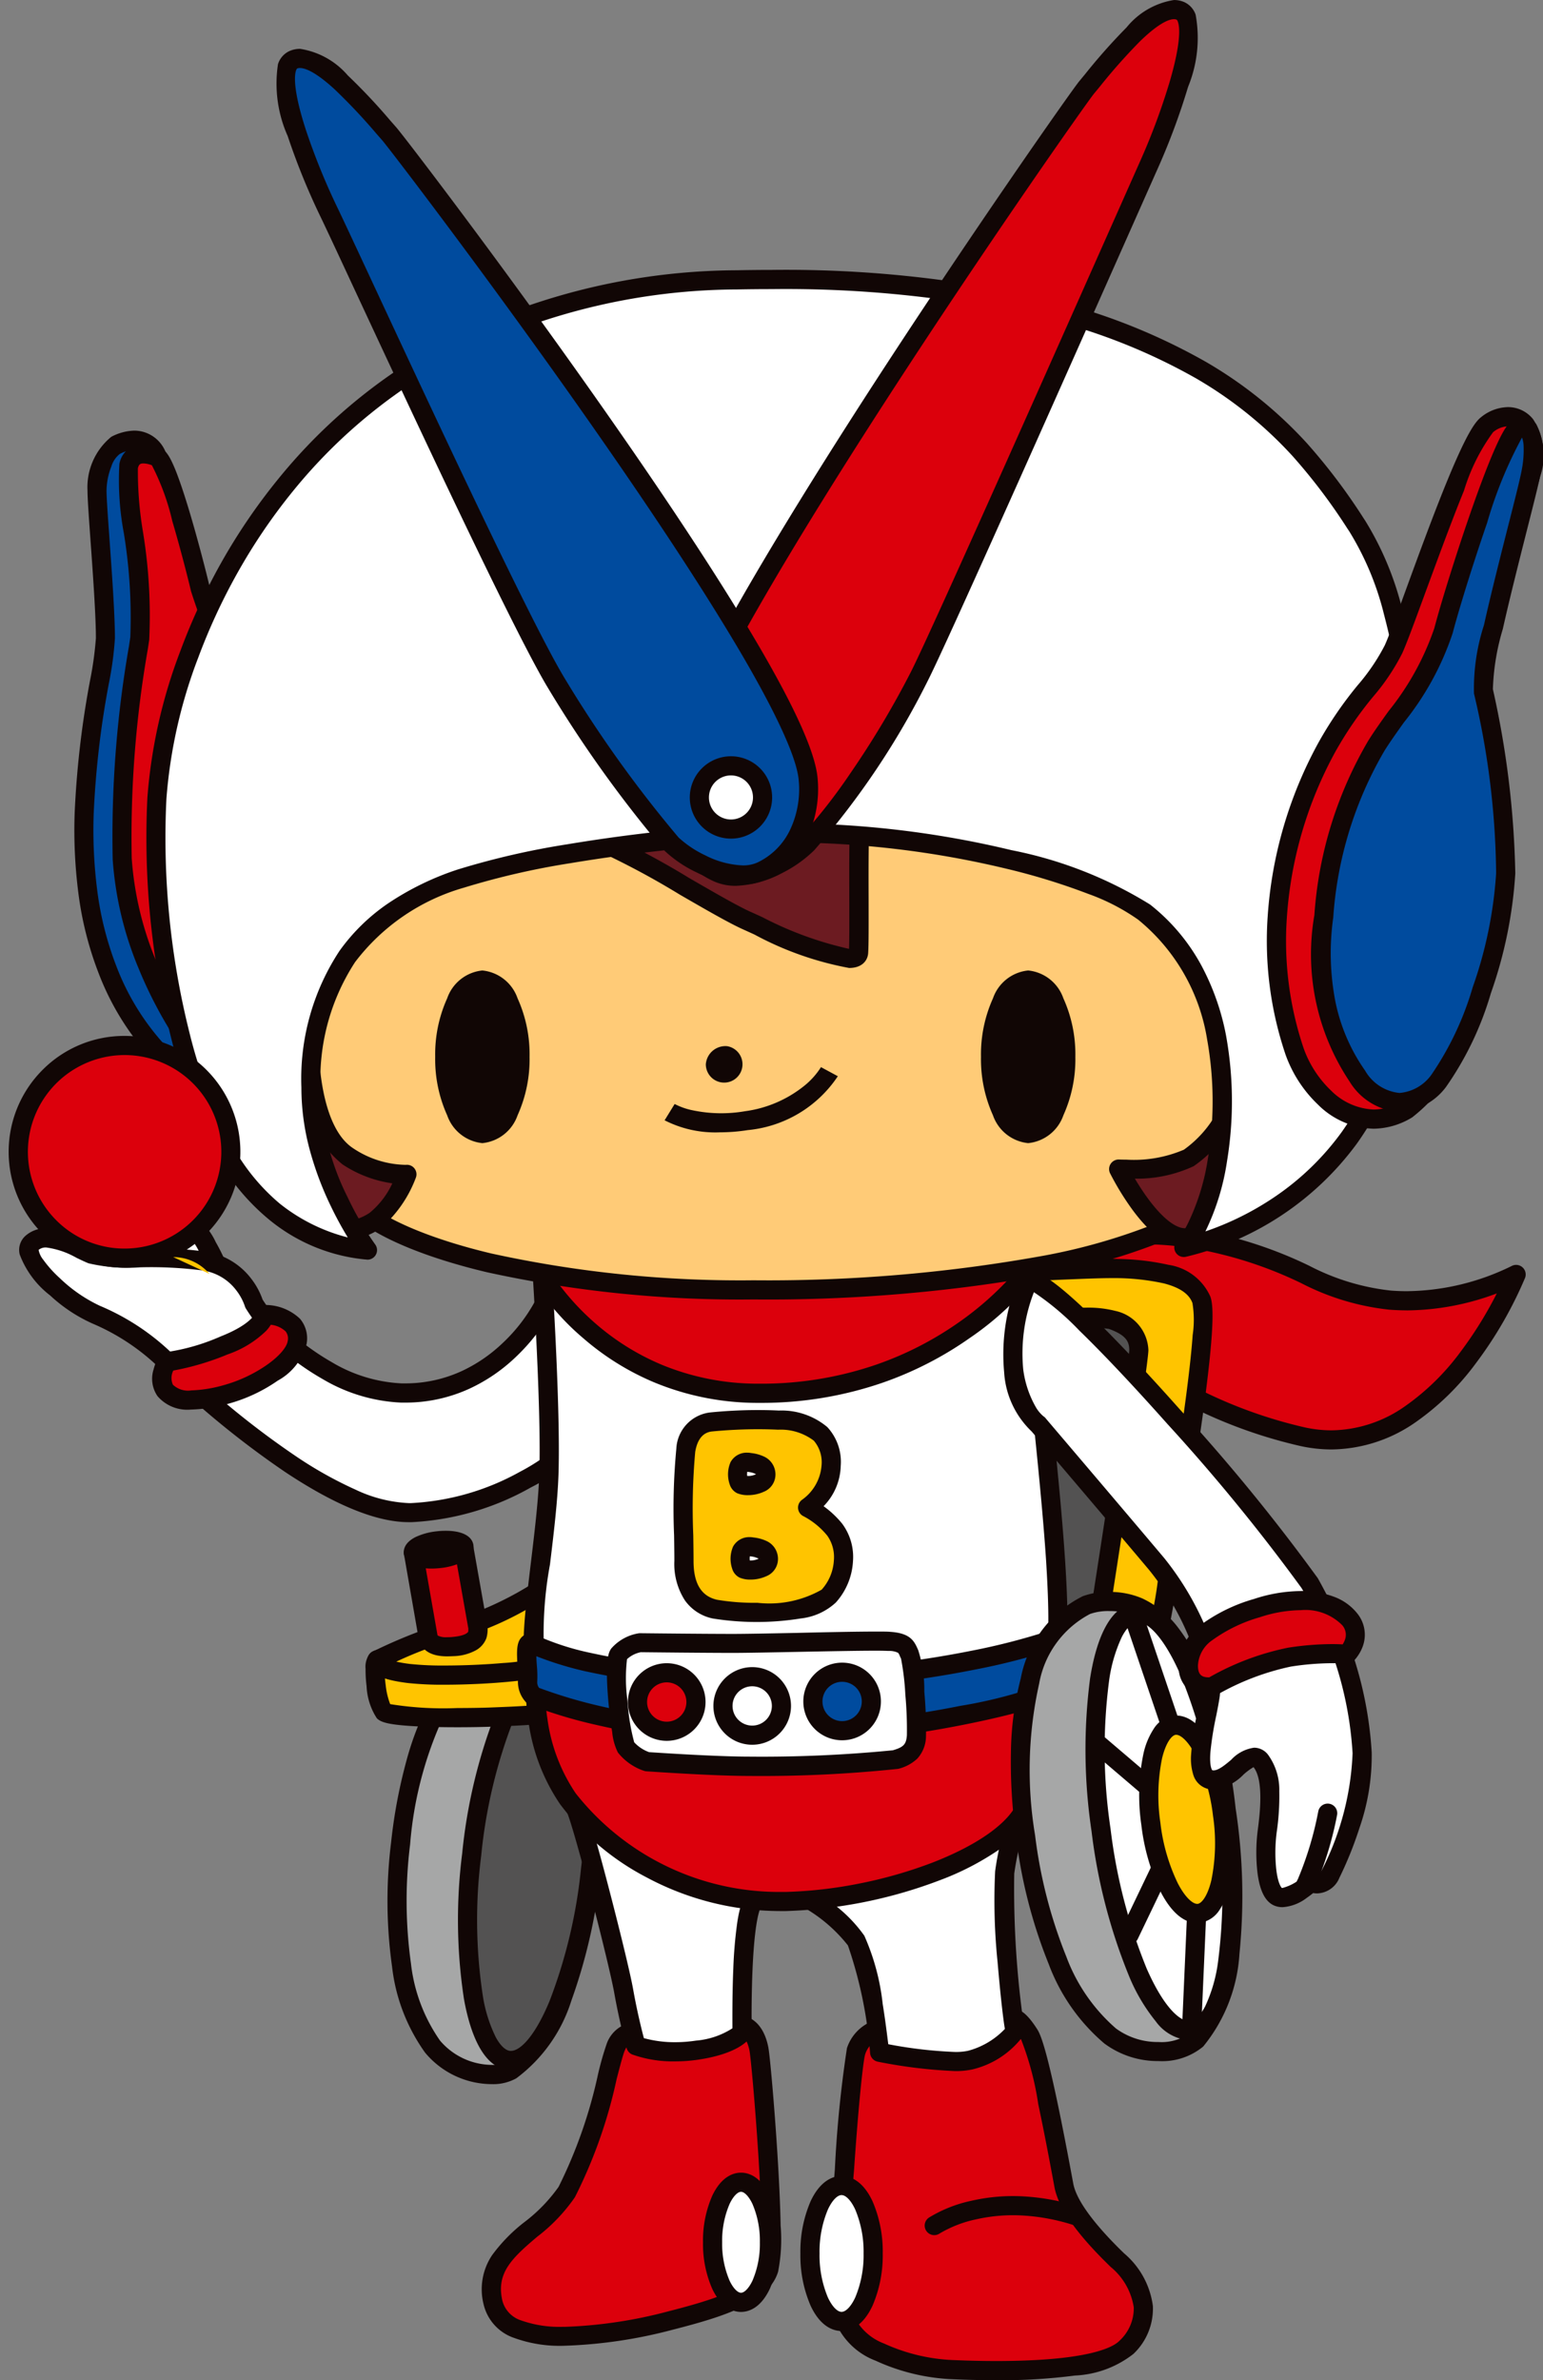 <svg xmlns="http://www.w3.org/2000/svg" xmlns:xlink="http://www.w3.org/1999/xlink" width="69" height="106.406" viewBox="0 0 69 106.406"><rect x="0" y="0" width="69" height="106.406" fill="#808080" stroke="none"/><defs><clipPath id="a"><rect width="68.609" height="106.406" fill="none"/></clipPath></defs><g transform="translate(0.391 -0.043)"><rect width="69" height="106" transform="translate(-0.391 0.365)" fill="none"/><g transform="translate(0 0.043)"><g clip-path="url(#a)"><path d="M15.268,64.733c-.642-1.356-2.3-8.237-2.567-8.823a1.223,1.223,0,0,0-1.873-.525A2.557,2.557,0,0,0,10,57.409c0,.824.375,4.871.375,6.594s-2.234,8.983.108,14.861c1.572,3.943,4.462,5.671,5.137,5.446s1.23-13.643,1.215-13.867a28.143,28.143,0,0,0-1.57-5.709" transform="translate(-6.057 -35.471)" fill="#004b9e"/><path d="M10.9,53.95h0a1.512,1.512,0,0,1,1.419,1.01c.114.248.36,1.163.821,2.893.577,2.165,1.367,5.129,1.744,5.925q.007.015.013.03a28.052,28.052,0,0,1,1.6,5.834c.01.151-.132,3.653-.349,6.99-.128,1.976-.26,3.565-.391,4.724-.078.691-.158,1.235-.236,1.617-.113.553-.231.872-.53.971a.862.862,0,0,1-.273.041,4.631,4.631,0,0,1-2.562-1.455,11.9,11.9,0,0,1-2.835-4.28,15.274,15.274,0,0,1-.92-3.606,22.079,22.079,0,0,1-.169-3.585,41.827,41.827,0,0,1,.687-5.931,15.312,15.312,0,0,0,.263-1.9c0-1-.131-2.84-.237-4.316-.077-1.076-.138-1.926-.138-2.278a2.915,2.915,0,0,1,1.061-2.406A2.317,2.317,0,0,1,10.9,53.95Zm3.2,10.179a61.928,61.928,0,0,1-1.79-6.055c-.336-1.26-.683-2.563-.772-2.757-.207-.452-.451-.51-.64-.51h0a1.5,1.5,0,0,0-.652.19,1.131,1.131,0,0,0-.375.563,3.018,3.018,0,0,0-.213,1.077c0,.322.063,1.2.136,2.217.107,1.489.239,3.343.239,4.377a15,15,0,0,1-.275,2.042,41.1,41.1,0,0,0-.675,5.812,21.223,21.223,0,0,0,.162,3.445,14.418,14.418,0,0,0,.867,3.4,11.042,11.042,0,0,0,2.627,3.974A4.719,4.719,0,0,0,14.6,83.115a14.594,14.594,0,0,0,.343-2.256c.122-1.164.244-2.7.362-4.567.2-3.211.33-6.35.33-6.6A27.659,27.659,0,0,0,14.1,64.129Z" transform="translate(-5.285 -34.699)" fill="#110605"/><path d="M15.717,57.013s-1.073-.526-1.287.4.785,5.781.5,7.707a51.666,51.666,0,0,0-.785,9.848A16.941,16.941,0,0,0,17,82.963c1,1.5,4.068,3.568,4.853,1.213s-.143-12.632-1.57-15.343a31.03,31.03,0,0,1-2.64-5.923c-.285-1.213-1.423-5.586-1.925-5.9" transform="translate(-9.072 -36.574)" fill="#dc000c"/><path d="M14.326,55.664h0a2.024,2.024,0,0,1,.807.192l.037.021c.178.111.356.339.646,1.092.169.441.365,1.033.582,1.759.378,1.268.738,2.675.888,3.311a30.389,30.389,0,0,0,2.6,5.822,13.286,13.286,0,0,1,1,3.326c.27,1.355.5,2.958.663,4.637.161,1.649.245,3.229.244,4.57a11.237,11.237,0,0,1-.309,3.145A1.787,1.787,0,0,1,19.734,84.9a4.162,4.162,0,0,1-2.2-.837,6.6,6.6,0,0,1-1.66-1.633,19.166,19.166,0,0,1-1.762-3.322,15.413,15.413,0,0,1-1.164-4.882,49.37,49.37,0,0,1,.729-9.54c.021-.142.041-.275.059-.4a23.267,23.267,0,0,0-.289-4.651,12.843,12.843,0,0,1-.2-3.09A1.055,1.055,0,0,1,14.326,55.664Zm.379.939a1.13,1.13,0,0,0-.379-.083c-.139,0-.208.032-.251.219a16.334,16.334,0,0,0,.22,2.794,23.048,23.048,0,0,1,.286,4.879c-.018.123-.038.256-.06.4a48.669,48.669,0,0,0-.722,9.361,14.561,14.561,0,0,0,1.1,4.61,18.3,18.3,0,0,0,1.682,3.172,5.7,5.7,0,0,0,1.436,1.4,3.281,3.281,0,0,0,1.715.684c.293,0,.709-.08.94-.773.344-1.031.353-3.989.025-7.361-.161-1.651-.386-3.226-.651-4.553a12.738,12.738,0,0,0-.917-3.095,30.445,30.445,0,0,1-2.678-6.025c-.139-.593-.477-1.916-.837-3.134A10.69,10.69,0,0,0,14.7,56.6Z" transform="translate(-8.3 -35.802)" fill="#110605"/><path d="M21.446,154.872s-.751-1.937-1.661-2.254-1.147.633-.949,1.542.237,1.384,1.068,1.463a2.136,2.136,0,0,0,1.542-.751" transform="translate(-12.073 -98.12)" fill="#fff"/><path d="M19.245,155.284h0c-.051,0-.1,0-.153-.007a1.307,1.307,0,0,1-1.058-.561,3.037,3.037,0,0,1-.349-1.055l-.039-.182a2.131,2.131,0,0,1,.241-1.747.989.989,0,0,1,.8-.377,1.441,1.441,0,0,1,.471.086,2.988,2.988,0,0,1,1.4,1.436,8.642,8.642,0,0,1,.517,1.067.428.428,0,0,1-.074.433,3.1,3.1,0,0,1-.495.446A2.173,2.173,0,0,1,19.245,155.284Zm-.562-3.072a.142.142,0,0,0-.129.058,1.388,1.388,0,0,0-.071,1.027q.021.1.04.186a2.626,2.626,0,0,0,.226.761c.037.056.1.149.424.18.024,0,.048,0,.072,0h0a1.564,1.564,0,0,0,.922-.428c-.081-.181-.2-.439-.358-.7a2.365,2.365,0,0,0-.936-1.045A.6.6,0,0,0,18.683,152.212Z" transform="translate(-11.302 -97.349)" fill="#110605"/><path d="M22.3,167.17c2.2,2.017,6.982,5.967,10.051,5.854a11.44,11.44,0,0,0,7.343-3.147,30.247,30.247,0,0,0-.1-4.346l-1.4-1.649s-2,3.9-6.294,3.8a9.041,9.041,0,0,1-5.658-2.773s-.122.633-1.558,1.436a5.753,5.753,0,0,1-2.386.827" transform="translate(-14.345 -105.406)" fill="#fff"/><path d="M37.424,162.683a.428.428,0,0,1,.326.151l1.4,1.648a.428.428,0,0,1,.1.245c0,.01.076,1.017.126,2.053.029.612.044,1.116.044,1.5a2.2,2.2,0,0,1-.125,1.039,8.026,8.026,0,0,1-2.374,1.81,12.016,12.016,0,0,1-5.326,1.553l-.145,0c-1.429,0-3.292-.758-5.538-2.254a40.535,40.535,0,0,1-4.673-3.715.429.429,0,0,1-.113-.468.425.425,0,0,1,.39-.275,5.527,5.527,0,0,0,2.189-.773c1.142-.639,1.337-1.126,1.351-1.164a.428.428,0,0,1,.717-.2,11.008,11.008,0,0,0,2.248,1.7,6.7,6.7,0,0,0,3.119.945l.152,0a6.022,6.022,0,0,0,2.544-.554,6.791,6.791,0,0,0,1.8-1.229,7.423,7.423,0,0,0,1.409-1.783.428.428,0,0,1,.332-.23Zm.982,2.247-.925-1.09a8.8,8.8,0,0,1-1.261,1.482,7.643,7.643,0,0,1-2.026,1.383,6.873,6.873,0,0,1-2.9.633l-.172,0a7.543,7.543,0,0,1-3.519-1.055,11.772,11.772,0,0,1-2.031-1.467,4.89,4.89,0,0,1-1.447,1.131,7.886,7.886,0,0,1-1.669.711,38.13,38.13,0,0,0,3.932,3.061,17.766,17.766,0,0,0,2.692,1.511,6.168,6.168,0,0,0,2.371.6l.114,0a11.139,11.139,0,0,0,4.865-1.4,9.139,9.139,0,0,0,2.108-1.513,13.855,13.855,0,0,0-.021-2.2C38.477,165.951,38.427,165.225,38.406,164.93Z" transform="translate(-13.57 -104.634)" fill="#110605"/><path d="M13.509,159.227a8.268,8.268,0,0,1-.915-1.2,2.827,2.827,0,0,0-2.2-1.9c-1.748-.3-4.3,0-5.045-.3s-2-1.149-2.7-.5,1.8,2.8,2.9,3.2a10.166,10.166,0,0,1,3.147,2.1c.1.113.41.427.867.862a8.053,8.053,0,0,0,2.846-1.044c1.047-.755,1.1-1.22,1.1-1.22" transform="translate(-1.628 -99.754)" fill="#fff"/><path d="M8.793,161.148a.428.428,0,0,1-.3-.118c-.485-.461-.793-.779-.888-.883a9.78,9.78,0,0,0-2.978-1.985,6.937,6.937,0,0,1-1.919-1.267,4.148,4.148,0,0,1-1.36-1.83.843.843,0,0,1,.236-.816,1.338,1.338,0,0,1,.942-.353,4.245,4.245,0,0,1,1.732.551c.174.084.338.163.474.218a8.455,8.455,0,0,0,1.989.119,18.6,18.6,0,0,1,2.97.156,3.164,3.164,0,0,1,2.024,1.225,3.315,3.315,0,0,1,.494.916,8.343,8.343,0,0,0,.841,1.088.428.428,0,0,1,.108.335c-.017.154-.16.717-1.274,1.52a8.4,8.4,0,0,1-3.028,1.119A.427.427,0,0,1,8.793,161.148Zm-6.6-6.286a.992.992,0,0,0,.207.436,5.252,5.252,0,0,0,.746.829,6.654,6.654,0,0,0,1.784,1.23,10.5,10.5,0,0,1,3.316,2.211c.078.085.313.328.689.69a7.146,7.146,0,0,0,2.458-.93,3.372,3.372,0,0,0,.845-.8,8.227,8.227,0,0,1-.78-1.053.4.4,0,0,1-.043-.1,2.453,2.453,0,0,0-.392-.72,2.291,2.291,0,0,0-1.467-.873,18.007,18.007,0,0,0-2.825-.144,7.689,7.689,0,0,1-2.307-.18c-.164-.066-.341-.151-.528-.241a3.76,3.76,0,0,0-1.359-.466A.5.5,0,0,0,2.188,154.862Z" transform="translate(-0.857 -98.982)" fill="#110605"/><path d="M23.79,164.7s-.063.69-1.82,1.381a9.2,9.2,0,0,1-2.562.725s-.45.781-.074,1.284,1.255.565,2.7.188,3.07-1.451,3.2-2.322c.188-1.255-1.444-1.255-1.444-1.255" transform="translate(-12.338 -105.933)" fill="#dc000c"/><path d="M23.018,163.5a2.253,2.253,0,0,1,1.574.617,1.357,1.357,0,0,1,.293,1.13,2.638,2.638,0,0,1-1.285,1.633,7.191,7.191,0,0,1-2.231,1.04,6.7,6.7,0,0,1-1.658.256,1.751,1.751,0,0,1-1.491-.6,1.368,1.368,0,0,1-.177-1.193,2.4,2.4,0,0,1,.222-.562.419.419,0,0,1,.351-.214,9.277,9.277,0,0,0,2.425-.7c1.336-.525,1.538-1.006,1.555-1.054A.428.428,0,0,1,23.018,163.5Zm-3.307,3.82a5.977,5.977,0,0,0,1.442-.228,6.392,6.392,0,0,0,1.955-.911c.637-.448.9-.841.931-1.06a.505.505,0,0,0-.094-.443,1.153,1.153,0,0,0-.659-.294,1.806,1.806,0,0,1-.2.265,4.614,4.614,0,0,1-1.729,1.06,11.88,11.88,0,0,1-2.431.723.736.736,0,0,0-.019.631A.978.978,0,0,0,19.711,167.322Z" transform="translate(-11.567 -105.161)" fill="#110605"/><path d="M57.367,215.827c-.528,4.727-1.774,8.032-3.6,9.187a3.2,3.2,0,0,1-3.513-1.058c-1.342-1.68-1.885-5.009-1.429-9.085.605-5.415,2.5-8.557,4.891-8.909a3.24,3.24,0,0,1,2.117.617c1.724,1.361,2.046,4.688,1.537,9.247" transform="translate(-31.3 -132.461)" fill="#a6a7a7"/><path d="M52.131,224.861a3.9,3.9,0,0,1-2.983-1.409,8.185,8.185,0,0,1-1.477-3.844,21.229,21.229,0,0,1-.043-5.556,23.172,23.172,0,0,1,.7-3.7,12.958,12.958,0,0,1,1.13-2.82,4.94,4.94,0,0,1,3.428-2.77,2,2,0,0,1,.288-.019,3.755,3.755,0,0,1,2.156.724,4.111,4.111,0,0,1,1.163,1.535,8,8,0,0,1,.6,2.163,23.648,23.648,0,0,1-.067,5.933,24.539,24.539,0,0,1-1.34,6.04,6.894,6.894,0,0,1-2.459,3.462A2.12,2.12,0,0,1,52.131,224.861ZM53.17,205.6a1.166,1.166,0,0,0-.164.01,4.137,4.137,0,0,0-2.806,2.343,16.783,16.783,0,0,0-1.722,6.191,20.37,20.37,0,0,0,.038,5.326,7.472,7.472,0,0,0,1.3,3.444A3.07,3.07,0,0,0,52.131,224a1.3,1.3,0,0,0,.635-.124,6.1,6.1,0,0,0,2.118-3.047,23.706,23.706,0,0,0,1.287-5.826,22.842,22.842,0,0,0,.071-5.713,4.772,4.772,0,0,0-1.448-3.151A2.916,2.916,0,0,0,53.17,205.6Z" transform="translate(-30.53 -131.689)" fill="#110605"/><path d="M63.014,217.466c-.549,4.912-2.186,8.761-3.656,8.6s-2.216-4.28-1.667-9.192,2.186-8.761,3.656-8.6,2.216,4.279,1.667,9.192" transform="translate(-36.99 -133.954)" fill="#535252"/><path d="M58.677,225.724a1.258,1.258,0,0,1-.139-.008c-.928-.1-1.608-1.2-1.964-3.165a23.462,23.462,0,0,1-.081-6.5,23.746,23.746,0,0,1,1.472-6.222,7.605,7.605,0,0,1,1.1-1.94,1.91,1.91,0,0,1,1.42-.821,1.255,1.255,0,0,1,.139.008c.928.1,1.608,1.2,1.964,3.164a23.465,23.465,0,0,1,.081,6.5,23.744,23.744,0,0,1-1.472,6.222,7.6,7.6,0,0,1-1.1,1.94A1.91,1.91,0,0,1,58.677,225.724Zm1.806-17.8c-.387,0-1.044.587-1.727,2.233a22.881,22.881,0,0,0-1.412,5.988,22.6,22.6,0,0,0,.072,6.252,6.4,6.4,0,0,0,.586,1.87c.141.256.365.566.631.6l.043,0c.387,0,1.044-.587,1.727-2.233a22.879,22.879,0,0,0,1.412-5.988,22.6,22.6,0,0,0-.072-6.252,6.4,6.4,0,0,0-.586-1.87c-.141-.256-.365-.566-.63-.6Z" transform="translate(-36.217 -133.182)" fill="#110605"/><path d="M51.232,207.175c-1.549.15-5.045-.15-5.245.05a3.791,3.791,0,0,0,.3,2.3c.3.3,3.5.3,4.8.25a9.115,9.115,0,0,0,2.6-.25,17.37,17.37,0,0,0,.25-1.8,4.216,4.216,0,0,0-.275-.924,17.545,17.545,0,0,1-2.423.375" transform="translate(-29.526 -133.009)" fill="#ffc400"/><path d="M52.883,205.6a.428.428,0,0,1,.4.267,3.907,3.907,0,0,1,.306,1.086,16.188,16.188,0,0,1-.272,1.934.667.667,0,0,1-.573.381c-.151.028-.357.052-.63.073-.5.039-1.183.065-1.784.088-.414.016-.964.025-1.508.025-.578,0-1.418-.01-2.133-.059-1.016-.069-1.31-.177-1.474-.342a2.853,2.853,0,0,1-.459-1.437,5.6,5.6,0,0,1-.045-.772.96.96,0,0,1,.2-.694c.156-.156.377-.2,1.075-.2.386,0,.88.014,1.4.029.619.018,1.259.036,1.847.036.5,0,.891-.014,1.181-.042a17.419,17.419,0,0,0,2.358-.363A.43.43,0,0,1,52.883,205.6Zm-.153,1.354a2.265,2.265,0,0,0-.117-.427,21.079,21.079,0,0,1-2.111.3c-.318.031-.731.046-1.264.046-.6,0-1.276-.019-1.871-.036-.517-.015-1.005-.029-1.379-.029-.2,0-.332,0-.423.009a4.689,4.689,0,0,0,.046.757,3.342,3.342,0,0,0,.2.846,14.961,14.961,0,0,0,3.011.175c.533,0,1.071-.009,1.475-.024.743-.029,1.816-.07,2.241-.137C52.605,208.023,52.729,207.124,52.73,206.954Z" transform="translate(-28.754 -132.237)" fill="#110605"/><path d="M53.811,200.239l-.6-.649a15.1,15.1,0,0,1-3.5,1.6,22.829,22.829,0,0,0-3.6,1.4s-.2.4,1.449.6,5.895-.05,5.995-.4a4.3,4.3,0,0,0,.1-1.049c0-.2.15-1.5.15-1.5" transform="translate(-29.657 -128.372)" fill="#ffc400"/><path d="M52.439,198.39a.428.428,0,0,1,.315.138l.6.649a.428.428,0,0,1,.111.34c-.072.624-.147,1.337-.147,1.45a4.628,4.628,0,0,1-.116,1.167c-.091.317-.434.414-.777.486a10.89,10.89,0,0,1-1.113.156c-.876.087-1.972.139-2.931.139a14.542,14.542,0,0,1-1.637-.074c-1.023-.124-1.566-.34-1.76-.7a.562.562,0,0,1-.02-.515.428.428,0,0,1,.2-.193A22.929,22.929,0,0,1,48.843,200a14.725,14.725,0,0,0,3.37-1.546A.427.427,0,0,1,52.439,198.39Zm.152,1.224-.23-.25a14.2,14.2,0,0,1-3.318,1.469,18.512,18.512,0,0,0-2.829,1.051,6.264,6.264,0,0,0,.633.105,13.712,13.712,0,0,0,1.534.068c.846,0,1.8-.041,2.612-.112a8.458,8.458,0,0,0,1.42-.2,4.934,4.934,0,0,0,.049-.775C52.461,200.791,52.544,200.034,52.591,199.614Z" transform="translate(-28.885 -127.6)" fill="#110605"/><path d="M117.009,155.863a21.578,21.578,0,0,1,9.335-.989c4.446.749,5.651,2.488,8.749,2.738a11.106,11.106,0,0,0,5.645-1.149s-3.408,8.6-9.552,7.253-8.282-4.656-11.229-5.205a15.875,15.875,0,0,0-5.945.2Z" transform="translate(-73.33 -99.49)" fill="#dc000c"/><path d="M123.2,153.486a14.8,14.8,0,0,1,2.448.193,18.826,18.826,0,0,1,5.068,1.626,10.306,10.306,0,0,0,3.644,1.108c.234.019.475.028.715.028a10.833,10.833,0,0,0,4.689-1.126.428.428,0,0,1,.6.533,17.974,17.974,0,0,1-2.188,3.8,11.607,11.607,0,0,1-2.69,2.639,6.67,6.67,0,0,1-3.777,1.229,6.49,6.49,0,0,1-1.388-.153,21.616,21.616,0,0,1-7.747-3.474,10.05,10.05,0,0,0-3.469-1.728,12.313,12.313,0,0,0-2.246-.194,16.334,16.334,0,0,0-3.517.388.428.428,0,0,1-.4-.726l3-2.847a.428.428,0,0,1,.151-.093,21.108,21.108,0,0,1,2.159-.6A22.8,22.8,0,0,1,123.2,153.486Zm11.875,3.812c-.263,0-.527-.011-.784-.031a11.134,11.134,0,0,1-3.926-1.18,18.091,18.091,0,0,0-4.859-1.562,13.948,13.948,0,0,0-2.305-.182,23.233,23.233,0,0,0-6.732,1.124l-1.894,1.8a17.443,17.443,0,0,1,2.29-.156,13.168,13.168,0,0,1,2.4.209,10.781,10.781,0,0,1,3.78,1.853,20.875,20.875,0,0,0,7.463,3.355,5.633,5.633,0,0,0,1.2.134A5.827,5.827,0,0,0,135,161.582a10.732,10.732,0,0,0,2.484-2.437,17.511,17.511,0,0,0,1.617-2.605A11.633,11.633,0,0,1,135.071,157.3Z" transform="translate(-72.558 -98.718)" fill="#110605"/><path d="M66.855,254.12s-.5-.1-.8.6-1.049,4.646-2.2,6.494-3.847,2.548-3.3,4.946,5.795,1.349,7.943.8,4.046-1.149,4.4-2.3-.327-9.227-.45-9.841c-.2-1-.749-1.049-.749-1.049Z" transform="translate(-38.904 -163.219)" fill="#dc000c"/><path d="M70.928,252.57l.039,0c.089.008.875.116,1.13,1.391.072.358.275,2.633.409,4.777.08,1.273.128,2.351.143,3.2a7.524,7.524,0,0,1-.113,2.068c-.422,1.388-2.464,2.016-4.7,2.588a21.477,21.477,0,0,1-4.88.721,5.957,5.957,0,0,1-2.235-.355,2.089,2.089,0,0,1-1.351-1.485,2.737,2.737,0,0,1,.378-2.212,7.363,7.363,0,0,1,1.46-1.489,7.146,7.146,0,0,0,1.513-1.565,21.368,21.368,0,0,0,1.765-5.043,13.322,13.322,0,0,1,.4-1.393,1.473,1.473,0,0,1,.569-.7,1.067,1.067,0,0,1,.557-.161c.029,0,.054,0,.076,0l4.805-.347Zm-7.971,13.9a20.62,20.62,0,0,0,4.668-.694c1.827-.467,3.8-1.046,4.093-2.008.048-.158.185-.983-.065-4.97-.145-2.305-.343-4.4-.394-4.663-.1-.522-.3-.666-.373-.7l-4.771.344a.426.426,0,0,1-.1,0h0c-.045,0-.2.025-.339.345-.076.177-.208.685-.361,1.272a21.879,21.879,0,0,1-1.866,5.279,7.782,7.782,0,0,1-1.687,1.767c-1.148.972-1.837,1.629-1.556,2.857a1.264,1.264,0,0,0,.843.884A5.138,5.138,0,0,0,62.958,266.466Z" transform="translate(-38.132 -162.447)" fill="#110605"/><path d="M105.763,253.43a1.505,1.505,0,0,0-.9.949,84.324,84.324,0,0,0-.7,11.39c.2,1.8,2.8,2.748,5.1,2.847s6.644.1,7.693-1,1.1-2.448-.4-3.9-2.248-2.548-2.4-3.347-1.1-6.045-1.549-6.744-.649-.7-.649-.7-5.345.05-6.194.5" transform="translate(-66.972 -162.679)" fill="#dc000c"/><path d="M111.185,251.73c.3,0,.617.285,1.01.9.2.31.579,1.34,1.568,6.677l.041.22c.174.928,1.333,2.208,2.275,3.118A3.71,3.71,0,0,1,117.364,265a2.785,2.785,0,0,1-.873,2.141,4.571,4.571,0,0,1-2.615.965,25.426,25.426,0,0,1-3.528.208c-.616,0-1.248-.014-1.879-.041a9.121,9.121,0,0,1-3.505-.831,3.173,3.173,0,0,1-2-2.4,59.781,59.781,0,0,1,.179-6.164,52.937,52.937,0,0,1,.539-5.408,1.954,1.954,0,0,1,1.136-1.208,11.066,11.066,0,0,1,3.565-.452c1.434-.068,2.782-.082,2.8-.082Zm-.837,15.727c4.2,0,5.263-.635,5.523-.908a1.968,1.968,0,0,0,.638-1.493,2.907,2.907,0,0,0-1.026-1.8c-1.521-1.47-2.346-2.64-2.521-3.576l-.041-.222c-.116-.627-.389-2.1-.683-3.482a13.273,13.273,0,0,0-.764-2.888,2.43,2.43,0,0,0-.391-.5c-.344,0-1.471.023-2.658.08a11.221,11.221,0,0,0-3.233.369.328.328,0,0,1-.072.03,1.083,1.083,0,0,0-.621.676c-.091.272-.307,2.336-.5,5.195a52.141,52.141,0,0,0-.183,6.012,2.455,2.455,0,0,0,1.525,1.724,8.238,8.238,0,0,0,3.164.743C109.116,267.443,109.753,267.457,110.348,267.457Z" transform="translate(-66.2 -161.907)" fill="#110605"/><path d="M90.751,276.091c0,1.483-.569,2.685-1.272,2.685s-1.272-1.2-1.272-2.685.569-2.685,1.272-2.685,1.272,1.2,1.272,2.685" transform="translate(-56.733 -175.849)" fill="#fff"/><path d="M.5-1.2c.3,0,.861.134,1.286,1.031A4.985,4.985,0,0,1,2.2,1.913a4.985,4.985,0,0,1-.414,2.082C1.361,4.892.8,5.026.5,5.026S-.361,4.892-.786,3.995A4.985,4.985,0,0,1-1.2,1.913,4.985,4.985,0,0,1-.786-.169C-.361-1.066.2-1.2.5-1.2Zm0,5.369c.155,0,.356-.213.512-.541a4.181,4.181,0,0,0,.331-1.715A4.181,4.181,0,0,0,1.012.2C.856-.131.655-.344.5-.344S.143-.131-.012.2A4.181,4.181,0,0,0-.344,1.913,4.181,4.181,0,0,0-.012,3.628C.143,3.957.345,4.169.5,4.169Z" transform="translate(32.246 98.329)" fill="#110605"/><path d="M103.238,276.854c0,1.678-.633,3.038-1.413,3.038s-1.413-1.36-1.413-3.038.633-3.038,1.413-3.038,1.413,1.36,1.413,3.038" transform="translate(-64.583 -176.112)" fill="#fff"/><path d="M.641-1.2c.321,0,.927.148,1.387,1.137a5.666,5.666,0,0,1,.454,2.329,5.666,5.666,0,0,1-.454,2.329C1.568,5.585.962,5.732.641,5.732S-.286,5.585-.746,4.595A5.666,5.666,0,0,1-1.2,2.266,5.666,5.666,0,0,1-.746-.063C-.286-1.052.321-1.2.641-1.2Zm0,6.076c.193,0,.427-.246.611-.642a4.872,4.872,0,0,0,.374-1.968A4.872,4.872,0,0,0,1.252.3C1.068-.1.834-.344.641-.344S.215-.1.03.3A4.872,4.872,0,0,0-.344,2.266,4.872,4.872,0,0,0,.03,4.234C.215,4.63.449,4.876.641,4.876Z" transform="translate(36.601 98.476)" fill="#110605"/><path d="M115.219,276.885a.428.428,0,0,1-.24-.783,6.042,6.042,0,0,1,1.885-.75,8.3,8.3,0,0,1,2.141-.209,9.89,9.89,0,0,1,2.793.507.428.428,0,1,1-.268.813,9.047,9.047,0,0,0-2.521-.463,7.465,7.465,0,0,0-1.908.176,5.366,5.366,0,0,0-1.642.635A.426.426,0,0,1,115.219,276.885Z" transform="translate(-73.831 -176.963)" fill="#110605"/><path d="M73.29,226.465s-2.6-.2-2.4-.15a80.033,80.033,0,0,1,2.2,8.243c.25,1.4.55,2.448.55,2.448a5.618,5.618,0,0,0,2.748.2c1.649-.25,2-.8,2-.8s-.1-5.545.6-5.945,1.349-.849,1.349-.849Z" transform="translate(-45.589 -145.556)" fill="#fff"/><path d="M70.15,225.108c.323,0,2.189.143,2.4.159a.428.428,0,0,1,.142.036l7.044,3.147a.428.428,0,0,1,.069.743c-.027.018-.654.451-1.348.851-.057.089-.293.6-.385,2.949-.053,1.347-.031,2.622-.03,2.634a.428.428,0,0,1-.067.238c-.076.119-.543.727-2.3.993a7.074,7.074,0,0,1-1.056.08,5.461,5.461,0,0,1-1.918-.307.428.428,0,0,1-.25-.279c-.012-.044-.309-1.086-.559-2.49-.11-.617-.55-2.446-1.046-4.349-.564-2.163-.931-3.39-1.052-3.679a.43.43,0,0,1,.287-.724Zm2.261,1.007c-.507-.039-1.169-.087-1.652-.119.049.153.1.333.164.539.187.635.426,1.5.691,2.515.455,1.735.988,3.893,1.125,4.661.177.993.382,1.815.481,2.188a5.208,5.208,0,0,0,1.4.182,6.21,6.21,0,0,0,.927-.071,3.55,3.55,0,0,0,1.632-.55c0-.426-.009-1.537.04-2.667a19.821,19.821,0,0,1,.178-2.071c.128-.827.3-1.234.6-1.4.238-.136.47-.278.672-.406Z" transform="translate(-44.818 -144.784)" fill="#110605"/><path d="M100.441,229.617l-1.249.749a7.42,7.42,0,0,1,2.5,2.048c.649,1.1,1.049,5,1.049,5a15.7,15.7,0,0,0,4.046.35c1.049-.25,2.1-1.149,2-1.4a42.085,42.085,0,0,1-.45-6.994,13.1,13.1,0,0,1,.749-2.9Z" transform="translate(-63.798 -145.66)" fill="#fff"/><path d="M108.311,225.27a.428.428,0,0,1,.4.59,12.779,12.779,0,0,0-.721,2.791,43.052,43.052,0,0,0,.431,6.8.6.6,0,0,1-.053.483,3.969,3.969,0,0,1-2.252,1.469,3.483,3.483,0,0,1-.79.073,22.246,22.246,0,0,1-3.439-.419.428.428,0,0,1-.342-.376,19.221,19.221,0,0,0-.992-4.821,6.8,6.8,0,0,0-2.325-1.885.428.428,0,0,1-.025-.748l1.249-.749a.427.427,0,0,1,.074-.035l8.642-3.147A.427.427,0,0,1,108.311,225.27Zm-.739,10.321c-.026-.136-.065-.4-.126-.933-.07-.61-.14-1.336-.2-2.043a26.916,26.916,0,0,1-.11-4.074,13.059,13.059,0,0,1,.474-2.132l-7.757,2.825-.59.354a6.376,6.376,0,0,1,2.023,1.837,10.2,10.2,0,0,1,.822,3.059c.121.741.2,1.414.249,1.792a19.731,19.731,0,0,0,2.965.345,2.659,2.659,0,0,0,.592-.049A3.506,3.506,0,0,0,107.572,235.591Z" transform="translate(-63.026 -144.889)" fill="#110605"/><path d="M120.9,158.971c0,.269,4.846-.1,6.095-.05s3.3.15,3.747,1.4-1.349,11.24-1.549,12.788-1.1,5.445-1.1,5.445a21.259,21.259,0,0,1-4.746,1.848c-2.048.4-2.448.749-2.348.35s-.7-18.483-.649-19.482a6.2,6.2,0,0,1,.55-2.3" transform="translate(-77.404 -102.212)" fill="#ffc400"/><path d="M125.934,157.717c.119,0,.218,0,.3.005a11.062,11.062,0,0,1,2.263.263,2.442,2.442,0,0,1,1.869,1.419c.123.342.206,1.179-.252,4.647-.282,2.14-.673,4.553-.958,6.314-.153.948-.274,1.7-.317,2.027-.2,1.552-1.07,5.327-1.106,5.487a.428.428,0,0,1-.215.281,21.406,21.406,0,0,1-4.866,1.891c-.79.154-1.332.3-1.691.4a2.778,2.778,0,0,1-.652.136.518.518,0,0,1-.423-.194.569.569,0,0,1-.086-.488c.032-.506-.178-5.961-.348-10.353-.178-4.608-.332-8.588-.307-9.074a8.862,8.862,0,0,1,.273-1.6c.06-.233.124-.453.181-.62.03-.088.057-.158.081-.212a.462.462,0,0,1,.432-.314.438.438,0,0,1,.295.116c.1.01.281.02.622.02.688,0,1.68-.042,2.639-.082C124.557,157.752,125.393,157.717,125.934,157.717Zm1.012,19.777c.182-.8.878-3.9,1.048-5.212.044-.345.167-1.1.321-2.054.284-1.757.673-4.162.954-6.29.153-1.159.256-2.106.306-2.814a4.614,4.614,0,0,0-.01-1.431c-.147-.407-.565-.695-1.278-.879a10.365,10.365,0,0,0-2.083-.236c-.073,0-.163,0-.269,0-.523,0-1.35.035-2.226.071-.968.041-1.969.083-2.675.083-.291,0-.512-.007-.674-.022a8.87,8.87,0,0,0-.355,1.814c-.022.448.145,4.794.308,9,.1,2.486.2,5.057.263,7.019.063,1.83.085,2.689.087,3.108l.078-.021c.371-.1.931-.253,1.751-.413A20.045,20.045,0,0,0,126.946,177.494Z" transform="translate(-76.632 -101.44)" fill="#110605"/><path d="M120.352,165.179a34.03,34.03,0,0,1,6.394-.05c.7.25,1.2.6,1.2,1.349s-2.248,15.036-2.248,15.036-1.149.5-1.748.8-1.5.7-1.5.4-1.5-17.534-1.5-17.534" transform="translate(-77.408 -106.122)" fill="#535252"/><path d="M121.822,182.477a.592.592,0,0,1-.327-.088.521.521,0,0,1-.246-.441c-.017-.414-.948-11.184-1.466-17.145a.8.8,0,0,0-.083.015.428.428,0,0,1-.245-.821,26.1,26.1,0,0,1,3.238-.193c.79-.014,1.505-.011,2.069.006a4.872,4.872,0,0,1,1.354.143,1.865,1.865,0,0,1,1.483,1.752c0,.761-2.023,13.637-2.253,15.1a.428.428,0,0,1-.252.326c-.011,0-1.145.5-1.728.79A4.041,4.041,0,0,1,121.822,182.477Zm-1.185-17.744c.281,3.234,1.265,14.573,1.442,16.823a7.489,7.489,0,0,0,.906-.4c.45-.225,1.189-.554,1.553-.714.9-5.717,2.2-14.2,2.206-14.739,0-.382-.153-.673-.915-.945a17.4,17.4,0,0,0-3.091-.1C121.89,164.674,121.167,164.7,120.638,164.733Z" transform="translate(-76.636 -105.35)" fill="#110605"/><path d="M66.128,157.339s.4,6.194.3,9.092-1,7.343-.6,8.442,6.394,2.1,11.789,2.148,10.74-.937,11.39-2.385-.649-11.552-.749-13.4-.35-4.946-.35-4.946-12.389-.05-12.639,0-9.142,1.049-9.142,1.049" transform="translate(-42.274 -100.508)" fill="#fff"/><path d="M77.883,155.068h0c3.7,0,9.2.022,9.253.022a.428.428,0,0,1,.425.394c0,.031.251,3.124.35,4.957.024.453.124,1.425.25,2.655.184,1.8.436,4.262.574,6.354.222,3.352.057,4.213-.111,4.59a2.688,2.688,0,0,1-1.462,1.185,13.137,13.137,0,0,1-2.6.782,37.239,37.239,0,0,1-7.321.673l-.4,0A49.848,49.848,0,0,1,69,175.991a18.406,18.406,0,0,1-2.838-.693c-.885-.314-1.365-.647-1.511-1.05-.259-.712-.093-2.239.2-4.671.164-1.364.334-2.774.374-3.933.1-2.843-.3-8.988-.3-9.05a.428.428,0,0,1,.38-.453c3.51-.394,8.823-1,9.109-1.044C74.488,155.083,74.62,155.068,77.883,155.068Zm8.856.877c-1.328-.005-5.73-.021-8.855-.021h0c-2.662,0-3.232.011-3.33.018-.514.077-6.688.773-8.746,1,.087,1.437.361,6.238.275,8.727-.041,1.2-.213,2.624-.38,4.006a17.068,17.068,0,0,0-.245,4.276s.114.231,1.046.554a18.422,18.422,0,0,0,2.706.649,49.125,49.125,0,0,0,7.639.664l.389,0a36.365,36.365,0,0,0,7.146-.654,12.308,12.308,0,0,0,2.431-.726c.753-.336.968-.616,1.03-.753a4.316,4.316,0,0,0,.143-1.443c.005-.694-.03-1.616-.1-2.74-.138-2.077-.389-4.531-.572-6.324-.127-1.242-.227-2.223-.253-2.7C86.98,159.053,86.81,156.837,86.739,155.945Z" transform="translate(-41.5 -99.736)" fill="#110605"/><path d="M66.292,155.726a11.449,11.449,0,0,0,9.8,5.527A15.181,15.181,0,0,0,88.372,155.6L76.354,153.87Z" transform="translate(-42.638 -98.966)" fill="#dc000c"/><path d="M75.583,152.67a.427.427,0,0,1,.061,0L87.661,154.4a.428.428,0,0,1,.291.668,13.356,13.356,0,0,1-3.1,2.934,15.78,15.78,0,0,1-3.891,2,16.636,16.636,0,0,1-5.491.908H75.32a12.108,12.108,0,0,1-4.6-.921,11.8,11.8,0,0,1-3.161-1.968,11.1,11.1,0,0,1-2.412-2.865.428.428,0,0,1,.3-.622L75.5,152.677A.429.429,0,0,1,75.583,152.67Zm11.211,2.472-11.2-1.61-9.374,1.728a11.256,11.256,0,0,0,1.923,2.134,10.938,10.938,0,0,0,2.926,1.812,11.261,11.261,0,0,0,4.26.846h.145a15.781,15.781,0,0,0,5.209-.86,14.923,14.923,0,0,0,3.679-1.89A14.013,14.013,0,0,0,86.794,155.142Z" transform="translate(-41.866 -98.194)" fill="#110605"/><path d="M66.6,207.43l-.6,1.049a9.237,9.237,0,0,0,1.449,5.345,12.019,12.019,0,0,0,9.741,4.6c4.446-.1,9.888-2.036,10.79-4.346a20.733,20.733,0,0,0,1.249-6.644s-7.993,2.048-12.689,1.748a77.3,77.3,0,0,1-9.142-1.2Z" transform="translate(-42.444 -133.414)" fill="#dc000c"/><path d="M88.455,206.23a.428.428,0,0,1,.428.428,19.419,19.419,0,0,1-.159,2.176,19.754,19.754,0,0,1-1.119,4.624,4.326,4.326,0,0,1-1.59,1.832,12.271,12.271,0,0,1-2.72,1.414,21.124,21.124,0,0,1-6.869,1.373c-.094,0-.185,0-.278,0a12.69,12.69,0,0,1-5.954-1.506,11.425,11.425,0,0,1-3.867-3.272,8.665,8.665,0,0,1-1.418-3.721,9.8,9.8,0,0,1-.11-1.9.429.429,0,0,1,.056-.184l.6-1.049a.428.428,0,0,1,.614-.14l.726.5a77.639,77.639,0,0,0,9,1.175c.3.019.631.029.976.029,4.638,0,11.511-1.747,11.579-1.765A.429.429,0,0,1,88.455,206.23ZM76.148,217.223l.259,0a19.561,19.561,0,0,0,3.36-.388,20.047,20.047,0,0,0,3.219-.927c2.055-.8,3.448-1.8,3.822-2.758a18.438,18.438,0,0,0,1.065-4.4c.079-.632.117-1.165.136-1.534-.7.167-1.993.465-3.536.759a42.962,42.962,0,0,1-7.7.9c-.363,0-.71-.01-1.03-.031a78.447,78.447,0,0,1-9.2-1.207.428.428,0,0,1-.158-.067l-.416-.286-.317.555a9.593,9.593,0,0,0,.109,1.647,7.8,7.8,0,0,0,1.264,3.327A11.59,11.59,0,0,0,76.148,217.223Z" transform="translate(-41.672 -132.643)" fill="#110605"/><path d="M65.109,205.425s3.1,1.649,10.64,1.649a41.574,41.574,0,0,0,12.639-1.8s.6-.3.7.1.15,1.648-.35,2.048-6.544,2.1-12.938,2.1a30,30,0,0,1-10.59-1.748.905.905,0,0,1-.25-.649c.05-.5-.2-1.8.15-1.7" transform="translate(-41.755 -131.959)" fill="#004b9e"/><path d="M88.027,203.968a.691.691,0,0,1,.7.532,3.9,3.9,0,0,1,.061,1.167,1.835,1.835,0,0,1-.559,1.32,4.455,4.455,0,0,1-1.481.573c-.588.172-1.579.435-2.962.711a45.814,45.814,0,0,1-8.764.908,34.283,34.283,0,0,1-7.792-.886,20.925,20.925,0,0,1-2.964-.9.429.429,0,0,1-.139-.093,1.325,1.325,0,0,1-.372-.994,4.815,4.815,0,0,0-.017-.6c-.043-.68-.056-1.076.174-1.321a.521.521,0,0,1,.383-.167.56.56,0,0,1,.154.022.428.428,0,0,1,.084.034,11.662,11.662,0,0,0,2.442.8,34.989,34.989,0,0,0,8,.8,46.233,46.233,0,0,0,9.063-.891,29.237,29.237,0,0,0,3.413-.876A1.464,1.464,0,0,1,88.027,203.968Zm-.324,2.347a1.159,1.159,0,0,0,.237-.726,3.449,3.449,0,0,0-.014-.746.826.826,0,0,0-.118.044.367.367,0,0,1-.048.02,28.916,28.916,0,0,1-3.548.915,47.105,47.105,0,0,1-9.233.908,37.11,37.11,0,0,1-8.249-.836,15.283,15.283,0,0,1-2.152-.665c0,.148.014.311.022.424a5.067,5.067,0,0,1,.015.741.419.419,0,0,0,.085.25,21.974,21.974,0,0,0,2.758.82,33.43,33.43,0,0,0,7.571.857,44.939,44.939,0,0,0,8.511-.874A20.6,20.6,0,0,0,87.7,206.315Z" transform="translate(-40.983 -131.187)" fill="#110605"/><path d="M84.637,179.234a44.2,44.2,0,0,0-.081,4.944c0,1.349.584,1.978,1.394,2.158s4.226.36,5.08-.584a2.409,2.409,0,0,0,.27-2.967,3.8,3.8,0,0,0-1.214-.989,2.484,2.484,0,0,0,1.054-1.873c0-1.169-.469-1.948-2.358-2.038a21.114,21.114,0,0,0-3.014.083c-.284.029-.951.189-1.131,1.268" transform="translate(-54.368 -114.397)" fill="#ffc400"/><path d="M87.1,176.662h0c.316,0,.63.007.932.022a3.181,3.181,0,0,1,2.169.739,2.285,2.285,0,0,1,.6,1.727,2.67,2.67,0,0,1-.767,1.81,4.243,4.243,0,0,1,.834.785,2.493,2.493,0,0,1,.481,1.672,3,3,0,0,1-.768,1.85,2.748,2.748,0,0,1-1.558.71,12.414,12.414,0,0,1-3.933.005,2.025,2.025,0,0,1-1.257-.811,3,3,0,0,1-.472-1.765c0-.322-.006-.718-.012-1.138a28.442,28.442,0,0,1,.1-3.876,1.712,1.712,0,0,1,1.51-1.623C85.438,176.72,86.2,176.662,87.1,176.662Zm1.977,4.006a2.069,2.069,0,0,0,.865-1.518,1.484,1.484,0,0,0-.345-1.12,2.455,2.455,0,0,0-1.6-.49c-.289-.014-.589-.021-.892-.021h0c-.861,0-1.6.055-2.06.1-.4.041-.657.348-.751.912a28.3,28.3,0,0,0-.087,3.723c.006.422.012.822.012,1.15,0,1.013.346,1.582,1.058,1.74a10.2,10.2,0,0,0,1.8.134,4.735,4.735,0,0,0,2.871-.587,2.138,2.138,0,0,0,.547-1.32,1.656,1.656,0,0,0-.295-1.093,3.416,3.416,0,0,0-1.062-.869.428.428,0,0,1-.057-.743Z" transform="translate(-53.596 -113.625)" fill="#110605"/><path d="M91.815,194.779c.247.112,1.1.045,1.1-.427s-.495-.517-.764-.562a.428.428,0,0,0-.427.18c-.131.268-.062.74.09.809" transform="translate(-58.951 -124.638)" fill="#fff"/><path d="M91.345,194.483a1.209,1.209,0,0,1-.478-.086.653.653,0,0,1-.336-.4,1.379,1.379,0,0,1,.039-.989.82.82,0,0,1,.751-.424.8.8,0,0,1,.132.01l.052.008a1.8,1.8,0,0,1,.6.174.877.877,0,0,1,.474.8.831.831,0,0,1-.515.753A1.711,1.711,0,0,1,91.345,194.483Zm-.027-.857h.027a.78.78,0,0,0,.369-.079h0a.955.955,0,0,0-.344-.1l-.049-.008A.651.651,0,0,0,91.318,193.626Z" transform="translate(-58.18 -123.867)" fill="#110605"/><path d="M91.5,184.2c.247.112,1.1.045,1.1-.427s-.495-.517-.764-.562a.428.428,0,0,0-.427.18c-.131.268-.062.74.09.809" transform="translate(-58.749 -117.831)" fill="#fff"/><path d="M91.03,183.9a1.209,1.209,0,0,1-.478-.086.653.653,0,0,1-.336-.4,1.379,1.379,0,0,1,.039-.989.82.82,0,0,1,.751-.424.8.8,0,0,1,.132.01l.052.008a1.8,1.8,0,0,1,.6.174.877.877,0,0,1,.474.8.831.831,0,0,1-.515.753A1.711,1.711,0,0,1,91.03,183.9ZM91,183.042h.027a.78.78,0,0,0,.369-.079h0a.956.956,0,0,0-.344-.1l-.049-.008A.651.651,0,0,0,91,183.042Z" transform="translate(-57.978 -117.059)" fill="#110605"/><path d="M77.21,205.682a1.671,1.671,0,0,0-.937.506c-.3.4.062,3.772.312,4.171a2.151,2.151,0,0,0,.943.643s2.954.206,4.552.206a58.727,58.727,0,0,0,6.557-.3c.581-.168.887-.4.937-1.049a19.54,19.54,0,0,0-.3-3.647c-.15-.3-.15-.537-.9-.587s-5.595.087-6.994.087-4.171-.031-4.171-.031" transform="translate(-48.984 -132.247)" fill="#fff"/><path d="M86.993,204.414c.309,0,.518,0,.638.012.842.056,1.046.363,1.21.728.015.033.029.065.044.1a5.849,5.849,0,0,1,.269,1.85,18.258,18.258,0,0,1,.075,2.021,1.5,1.5,0,0,1-.389.97,1.9,1.9,0,0,1-.855.457,58.406,58.406,0,0,1-6.676.317c-1.6,0-4.461-.2-4.582-.207a.428.428,0,0,1-.112-.023,2.507,2.507,0,0,1-1.164-.82,2.605,2.605,0,0,1-.255-.919c-.067-.392-.127-.873-.17-1.355-.032-.362-.07-.893-.065-1.364.008-.671.1-.885.2-1.016a2.062,2.062,0,0,1,1.209-.671.418.418,0,0,1,.075-.006c.028,0,2.786.031,4.166.031.548,0,1.639-.021,2.794-.044C84.76,204.442,86.162,204.414,86.993,204.414Zm1.119,1.206c-.021-.042-.038-.081-.054-.116a.417.417,0,0,0-.077-.14.884.884,0,0,0-.408-.084c-.068,0-.225-.01-.581-.01-.823,0-2.221.027-3.573.054-1.16.023-2.255.044-2.811.044-1.289,0-3.771-.027-4.132-.031a1.26,1.26,0,0,0-.616.312,7.316,7.316,0,0,0,.021,1.866,9.424,9.424,0,0,0,.3,1.849,1.676,1.676,0,0,0,.667.441c.433.029,3.022.2,4.461.2a59.969,59.969,0,0,0,6.437-.283c.48-.139.6-.265.629-.67a17.074,17.074,0,0,0-.07-1.823A11.417,11.417,0,0,0,88.113,205.62Z" transform="translate(-48.212 -131.475)" fill="#110605"/><path d="M92.123,211.374a1.307,1.307,0,1,1-1.307-1.307,1.307,1.307,0,0,1,1.307,1.307" transform="translate(-57.57 -135.11)" fill="#fff"/><path d="M.535-1.2A1.735,1.735,0,1,1-1.2.535,1.737,1.737,0,0,1,.535-1.2Zm0,2.614A.879.879,0,1,0-.344.535.88.88,0,0,0,.535,1.414Z" transform="translate(32.711 75.729)" fill="#110605"/><path d="M81.413,210.884a1.307,1.307,0,1,1-1.307-1.307,1.307,1.307,0,0,1,1.307,1.307" transform="translate(-50.682 -134.795)" fill="#dc000c"/><path d="M.535-1.2A1.735,1.735,0,1,1-1.2.535,1.737,1.737,0,0,1,.535-1.2Zm0,2.614A.879.879,0,1,0-.344.535.88.88,0,0,0,.535,1.414Z" transform="translate(28.889 75.554)" fill="#110605"/><path d="M103.393,210.814a1.307,1.307,0,1,1-1.307-1.307,1.307,1.307,0,0,1,1.307,1.307" transform="translate(-64.819 -134.75)" fill="#004b9e"/><path d="M.535-1.2A1.735,1.735,0,1,1-1.2.535,1.737,1.737,0,0,1,.535-1.2Zm0,2.614A.879.879,0,1,0-.344.535.88.88,0,0,0,.535,1.414Z" transform="translate(36.732 75.529)" fill="#110605"/><path d="M35.585,96.051c-.357,6.542.928,7.969,2.783,9.753s8.088,3.759,17.794,3.759,18.222-1.546,20.648-4.187,4.734-9.61,3.449-14.106-8.421-8.278-17.413-9.848S46.931,81.208,45,81.85s-9.1,8.347-9.42,14.2" transform="translate(-22.849 -51.899)" fill="#ffcb77"/><path d="M55.39,109.219A52.817,52.817,0,0,1,43.45,108c-2.906-.693-5.09-1.637-6.15-2.656a8.118,8.118,0,0,1-2.327-3.255,17.787,17.787,0,0,1-.587-6.83,12.841,12.841,0,0,1,1.377-4.76,27.245,27.245,0,0,1,2.816-4.53c2-2.635,4.368-4.911,5.519-5.294a34.139,34.139,0,0,1,9.63-1.18,49.1,49.1,0,0,1,8.42.736A38.046,38.046,0,0,1,73.879,84.1c3.286,1.825,5.368,4,6.02,6.278a15.393,15.393,0,0,1-.332,7.979,21.5,21.5,0,0,1-1.4,3.747,12.025,12.025,0,0,1-1.812,2.787,8.321,8.321,0,0,1-3.041,1.876,27.29,27.29,0,0,1-4.786,1.338A70.053,70.053,0,0,1,55.39,109.219ZM53.729,80.348a33.238,33.238,0,0,0-9.36,1.136,7.709,7.709,0,0,0-2.08,1.57,29.438,29.438,0,0,0-3.027,3.428,26.381,26.381,0,0,0-2.727,4.384A12.007,12.007,0,0,0,35.241,95.3a17.04,17.04,0,0,0,.537,6.491,7.3,7.3,0,0,0,2.116,2.93c.938.9,3.036,1.792,5.756,2.441a51.958,51.958,0,0,0,11.741,1.2,69.192,69.192,0,0,0,12.971-1.1,26.45,26.45,0,0,0,4.633-1.293,7.517,7.517,0,0,0,2.729-1.66,16.062,16.062,0,0,0,3.019-6.18A18.986,18.986,0,0,0,79.4,94.2a10.941,10.941,0,0,0-.328-3.588c-.588-2.059-2.529-4.053-5.612-5.765a30.366,30.366,0,0,0-5.19-2.226A44.416,44.416,0,0,0,62,81.072,48.237,48.237,0,0,0,53.729,80.348Z" transform="translate(-22.078 -51.127)" fill="#110605"/><path d="M36.924,63.82c2.926-.856,4.853-.642,6.137-.143s4.924,2.807,6.209,3.378,4.924,2.355,5,1.427-.071-6.3.143-6.161S64.757,63.678,67.683,65.6s3.884,6.049,3.64,7.993a5.433,5.433,0,0,1-2.284,4.068,7.348,7.348,0,0,1-3.14.5s1.585,3.212,3.069,3.069c2.212-.214,4.5-2.4,6.423-5.9a32.891,32.891,0,0,0,3.354-11.847c.357-3.64-1.427-11.228-2.926-13.44S67.754,40.27,47.986,40.27c-8.893,0-14.844,3.021-18.2,6.732s-4.5,10.919-4.5,15.272.357,12.322,2.355,15.89,4.139,2.878,5,2.308A5.165,5.165,0,0,0,34.07,78.4a4.589,4.589,0,0,1-2.64-.809c-1.784-1.166-1.791-4.884-1.713-6.113.214-3.354,4.282-6.8,7.208-7.66" transform="translate(-16.267 -25.901)" fill="#6c1b21"/><path d="M68.1,80.894c-.748,0-1.547-.576-2.377-1.712a12.14,12.14,0,0,1-.978-1.6.428.428,0,0,1,.4-.617s.126.006.324.006a5.693,5.693,0,0,0,2.575-.444,4.985,4.985,0,0,0,2.081-3.755,6.546,6.546,0,0,0-.053-1.683,10.253,10.253,0,0,0-.553-2.115,7.809,7.809,0,0,0-2.844-3.784,19.005,19.005,0,0,0-5.6-1.858c-2.324-.512-4.729-.895-6.166-1.123-.427-.068-.723-.115-.931-.151-.039.714-.034,2.28-.031,3.292,0,1.091.006,2.033-.021,2.394-.024.318-.261.658-.851.658a14.407,14.407,0,0,1-4.233-1.494c-.2-.091-.37-.169-.513-.233-.607-.27-1.684-.892-2.825-1.551A35.822,35.822,0,0,0,42.135,63.3a6.549,6.549,0,0,0-2.377-.408,12.581,12.581,0,0,0-3.485.563,11.532,11.532,0,0,0-4.441,2.787,7.388,7.388,0,0,0-2.46,4.489c-.108,1.688.091,4.794,1.52,5.728a4.345,4.345,0,0,0,2.289.743c.049,0,.078,0,.084,0a.426.426,0,0,1,.434.579,5.533,5.533,0,0,1-1.59,2.273,3.185,3.185,0,0,1-1.738.534,3.287,3.287,0,0,1-1.912-.646A6.993,6.993,0,0,1,26.5,77.6c-2.175-3.884-2.41-12.553-2.41-16.1a34.293,34.293,0,0,1,1-7.981,24.043,24.043,0,0,1,1.414-4.129A13.5,13.5,0,0,1,28.7,45.943a17.646,17.646,0,0,1,3.083-2.683,21.252,21.252,0,0,1,4.1-2.185A30.212,30.212,0,0,1,47.214,39.07c19.89,0,26.6,7.627,28.187,9.965a11.716,11.716,0,0,1,1.19,2.622,35.255,35.255,0,0,1,1.032,3.709,37.782,37.782,0,0,1,.679,3.977,16.948,16.948,0,0,1,.1,3.414A38.3,38.3,0,0,1,77.3,68.8a26.723,26.723,0,0,1-2.3,5.966,17.094,17.094,0,0,1-3.188,4.288,6.241,6.241,0,0,1-3.569,1.831C68.191,80.892,68.144,80.894,68.1,80.894Zm-2.246-3.073c.151.255.345.561.567.865.638.872,1.235,1.352,1.679,1.352l.056,0a5.423,5.423,0,0,0,3.068-1.606,16.255,16.255,0,0,0,3.021-4.074,25.875,25.875,0,0,0,2.227-5.774,37.426,37.426,0,0,0,1.076-5.908,25.5,25.5,0,0,0-.759-7.12,20.964,20.964,0,0,0-2.1-6.038,13.306,13.306,0,0,0-2.133-2.383,21.8,21.8,0,0,0-4.77-3.193A34.533,34.533,0,0,0,59.6,41.133a58.7,58.7,0,0,0-12.387-1.207A29.365,29.365,0,0,0,36.2,41.87a20.394,20.394,0,0,0-3.931,2.1,16.789,16.789,0,0,0-2.933,2.552,12.65,12.65,0,0,0-2.046,3.231,23.188,23.188,0,0,0-1.362,3.982,33.4,33.4,0,0,0-.977,7.773,76.518,76.518,0,0,0,.425,8.191,21.282,21.282,0,0,0,1.875,7.49,6.166,6.166,0,0,0,1.7,2.061,2.45,2.45,0,0,0,1.419.49,2.318,2.318,0,0,0,1.263-.391,3.711,3.711,0,0,0,1.015-1.319,5.379,5.379,0,0,1-2.225-.845,4.736,4.736,0,0,1-1.742-3.318,14.468,14.468,0,0,1-.163-3.182,8.216,8.216,0,0,1,2.714-5.044,12.25,12.25,0,0,1,4.8-3,13.427,13.427,0,0,1,3.725-.6,7.4,7.4,0,0,1,2.688.467,35.68,35.68,0,0,1,3.483,1.876c1.12.647,2.178,1.259,2.744,1.51.147.065.32.145.521.236a15.8,15.8,0,0,0,3.877,1.417h0c.017-.412.014-1.28.012-2.193,0-.875-.006-1.779.007-2.505.007-.4.017-.7.032-.922.025-.367.057-.542.189-.675a.441.441,0,0,1,.487-.1c.132.033.67.118,1.238.209,1.447.23,3.868.615,6.216,1.133a19.36,19.36,0,0,1,5.891,1.979,8.655,8.655,0,0,1,3.173,4.2,9.534,9.534,0,0,1,.656,4.208,5.822,5.822,0,0,1-2.487,4.381A5.989,5.989,0,0,1,65.852,77.821Z" transform="translate(-15.495 -25.129)" fill="#110605"/><path d="M84.672,136.61a4.983,4.983,0,0,1-2.476-.538l.449-.729,0,0a3.043,3.043,0,0,0,.8.281,6.232,6.232,0,0,0,2.343.043,5.353,5.353,0,0,0,2.646-1.131,3.4,3.4,0,0,0,.755-.841v0l.753.407a5.455,5.455,0,0,1-4.022,2.408A8.1,8.1,0,0,1,84.672,136.61Z" transform="translate(-52.867 -85.989)" fill="#110605"/><path fill="#110605"/><path d="M58.009,126.219c0,1.9-.753,3.432-1.682,3.432s-1.682-1.536-1.682-3.432.753-3.432,1.682-3.432,1.682,1.536,1.682,3.432" transform="translate(-35.146 -78.974)" fill="#110605"/><path d="M.91-1.2A1.864,1.864,0,0,1,2.484.045,6.082,6.082,0,0,1,3.02,2.66a6.082,6.082,0,0,1-.536,2.615A1.864,1.864,0,0,1,.91,6.519,1.864,1.864,0,0,1-.664,5.275,6.082,6.082,0,0,1-1.2,2.66,6.082,6.082,0,0,1-.664.045,1.864,1.864,0,0,1,.91-1.2Zm0,6.863c.269,0,.57-.286.8-.765A5.22,5.22,0,0,0,2.164,2.66,5.22,5.22,0,0,0,1.715.422C1.48-.058,1.179-.344.91-.344s-.57.286-.8.765A5.22,5.22,0,0,0-.344,2.66,5.22,5.22,0,0,0,.105,4.9C.34,5.377.641,5.663.91,5.663Z" transform="translate(20.27 44.585)" fill="#110605"/><path d="M123.045,126.219c0,1.9.753,3.432,1.682,3.432s1.682-1.536,1.682-3.432-.753-3.432-1.682-3.432-1.682,1.536-1.682,3.432" transform="translate(-79.14 -78.974)" fill="#110605"/><path d="M.91-1.2A1.864,1.864,0,0,1,2.484.045,6.082,6.082,0,0,1,3.02,2.66a6.082,6.082,0,0,1-.536,2.615A1.864,1.864,0,0,1,.91,6.519,1.864,1.864,0,0,1-.664,5.275,6.082,6.082,0,0,1-1.2,2.66,6.082,6.082,0,0,1-.664.045,1.864,1.864,0,0,1,.91-1.2Zm0,6.863c.269,0,.57-.286.8-.765A5.22,5.22,0,0,0,2.164,2.66,5.22,5.22,0,0,0,1.715.422C1.48-.058,1.179-.344.91-.344s-.57.286-.8.765A5.22,5.22,0,0,0-.344,2.66,5.22,5.22,0,0,0,.105,4.9C.34,5.377.641,5.663.91,5.663Z" transform="translate(44.677 44.585)" fill="#110605"/><path d="M88.31,131.07a.82.82,0,1,1-.951.809A.879.879,0,0,1,88.31,131.07Z" transform="translate(-56.187 -84.301)" fill="#110605"/><path d="M22.237,158.246a2.136,2.136,0,0,0-1.621-.751" transform="translate(-13.26 -101.297)" fill="#ffc400"/><path fill="#110605"/><path d="M62.629,63.3c3.822,3,3.732,8.289,3.283,11.061a8.022,8.022,0,0,1-1.5,3.925,12.743,12.743,0,0,0,9.613-10.144c1.723-8.692.674-18.284-1.873-22.105s-7.383-11.4-27.725-11c-19.628.39-25.572,16.352-25.947,23.171s1.482,15.537,5.228,18.459a7.575,7.575,0,0,0,4.2,1.743,13.585,13.585,0,0,1-2.528-7.261c.035-4.742,2.062-7.775,6.708-9.349a55.691,55.691,0,0,1,12.492-1.977c7.757-.479,15.873,1.766,18.052,3.475" transform="translate(-11.856 -22.525)" fill="#fff"/><path d="M27.133,78.067h0a7.959,7.959,0,0,1-4.456-1.833,9.94,9.94,0,0,1-2.567-3.3,22.554,22.554,0,0,1-1.744-4.7,36.726,36.726,0,0,1-1.082-10.822,23.219,23.219,0,0,1,1.478-6.568A27.86,27.86,0,0,1,20.534,47a26.6,26.6,0,0,1,2.6-3.833,24.356,24.356,0,0,1,8.052-6.461,29,29,0,0,1,12.465-2.871c.522-.01,1.045-.016,1.554-.016a52.607,52.607,0,0,1,11.773,1.185A27.372,27.372,0,0,1,64.6,37.92a19.052,19.052,0,0,1,4.539,3.651,26.407,26.407,0,0,1,2.524,3.339l.078.118A13.788,13.788,0,0,1,73.4,49a32.022,32.022,0,0,1,.942,5.456,46.691,46.691,0,0,1-.671,13,13.718,13.718,0,0,1-2.3,5.42,13.281,13.281,0,0,1-7.653,5.063.427.427,0,0,1-.4-.708,4.322,4.322,0,0,0,.536-.869,10.077,10.077,0,0,0,.857-2.837,15.629,15.629,0,0,0-.037-5.3,8.667,8.667,0,0,0-3.087-5.36,9.329,9.329,0,0,0-2.217-1.146,29.1,29.1,0,0,0-3.66-1.127,42.449,42.449,0,0,0-9.741-1.177c-.727,0-1.448.022-2.144.065a73.437,73.437,0,0,0-7.644.865,34.206,34.206,0,0,0-4.737,1.09,9.333,9.333,0,0,0-4.871,3.327,9.581,9.581,0,0,0-1.547,5.619,11.238,11.238,0,0,0,1.211,4.892,13.649,13.649,0,0,0,1.23,2.108.428.428,0,0,1-.342.686ZM45.2,34.678c-.5,0-1.02.005-1.536.015a28.152,28.152,0,0,0-12.1,2.781,23.506,23.506,0,0,0-7.771,6.236,25.743,25.743,0,0,0-2.512,3.709,27,27,0,0,0-1.72,3.724,22.347,22.347,0,0,0-1.426,6.316,35.834,35.834,0,0,0,1.055,10.559,21.7,21.7,0,0,0,1.675,4.521A9.108,9.108,0,0,0,23.2,75.558a8.058,8.058,0,0,0,3.045,1.515,16.091,16.091,0,0,1-.774-1.432,14.379,14.379,0,0,1-.9-2.386,10.661,10.661,0,0,1-.4-2.881,10.4,10.4,0,0,1,1.7-6.106,8.648,8.648,0,0,1,2.187-2.135,12.663,12.663,0,0,1,3.108-1.51A35.044,35.044,0,0,1,36.044,59.5a74.3,74.3,0,0,1,7.735-.875c.713-.044,1.452-.066,2.2-.066a43.331,43.331,0,0,1,9.943,1.2,18.534,18.534,0,0,1,6.2,2.431,8.771,8.771,0,0,1,2.3,2.735,10.95,10.95,0,0,1,1.1,3.134,16.508,16.508,0,0,1,.042,5.6,10.786,10.786,0,0,1-.968,3.145,12.989,12.989,0,0,0,3-1.478,11.987,11.987,0,0,0,3.1-2.972,12.876,12.876,0,0,0,2.143-5.066,45.811,45.811,0,0,0,.659-12.756,31.167,31.167,0,0,0-.915-5.309A12.959,12.959,0,0,0,71.025,45.5l-.079-.118A25.683,25.683,0,0,0,68.5,42.148a18.208,18.208,0,0,0-4.338-3.489,26.522,26.522,0,0,0-7.384-2.818A51.759,51.759,0,0,0,45.2,34.678Z" transform="translate(-11.084 -21.753)" fill="#110605"/><path d="M159.7,80.593a17.067,17.067,0,0,1,1.446-13.606c1.075-2,2.394-3.08,2.978-4.378.682-1.514,3.236-9.292,4.187-10.038,1.059-.831,2.49-.239,1.951,2.236-.121.558-2.551,7.834-2.379,9.325.285,2.474,1.74,5.928.571,11.513-.674,3.222-2.245,6.658-3.711,7.528-2.307,1.369-4.39-.709-5.043-2.58" transform="translate(-102.195 -33.585)" fill="#dc000c"/><path d="M162.454,83.272a3.648,3.648,0,0,1-2.491-1.084,5.747,5.747,0,0,1-1.443-2.226,15.867,15.867,0,0,1-.8-6.179,18.764,18.764,0,0,1,2.27-7.77,17.171,17.171,0,0,1,1.766-2.58,9.1,9.1,0,0,0,1.2-1.771c.2-.444.582-1.487,1.024-2.7.511-1.4,1.147-3.131,1.724-4.546.916-2.243,1.3-2.754,1.565-2.958a1.959,1.959,0,0,1,1.188-.445,1.429,1.429,0,0,1,1.133.542,2.939,2.939,0,0,1,.313,2.566c-.029.135-.143.5-.376,1.257-.353,1.141-.886,2.865-1.316,4.454a12.622,12.622,0,0,0-.68,3.474c.066.572.2,1.2.347,1.921a21.839,21.839,0,0,1,.217,9.729,21.307,21.307,0,0,1-1.592,4.744,7.523,7.523,0,0,1-2.319,3.064A3.37,3.37,0,0,1,162.454,83.272Zm6.005-31.4a1.106,1.106,0,0,0-.659.262,8.684,8.684,0,0,0-1.3,2.609c-.571,1.4-1.2,3.128-1.713,4.517-.467,1.274-.835,2.28-1.047,2.752a9.675,9.675,0,0,1-1.307,1.949,16.469,16.469,0,0,0-1.685,2.456,17.913,17.913,0,0,0-2.17,7.417,15,15,0,0,0,.751,5.845,4.863,4.863,0,0,0,1.22,1.883,2.86,2.86,0,0,0,1.905.852,2.527,2.527,0,0,0,1.295-.382,6.547,6.547,0,0,0,1.985-2.7,20.427,20.427,0,0,0,1.525-4.548,19.574,19.574,0,0,0,.4-5.4,27.821,27.821,0,0,0-.613-3.983c-.149-.713-.289-1.386-.36-2-.041-.359-.013-1.142.7-3.8.434-1.6.97-3.337,1.324-4.483.179-.58.334-1.081.357-1.186a2.344,2.344,0,0,0-.143-1.847A.573.573,0,0,0,168.459,51.874Z" transform="translate(-101.423 -32.813)" fill="#110605"/><path d="M82.732,35.724c.346-5.033,18.1-30.346,18.674-31.04,1.109-1.333,3.109-3.9,4.194-3.427,1.064.467-.409,4.635-1.391,6.84S94.983,28.922,93.932,30.984a35.321,35.321,0,0,1-5.019,7.5c-.629.669-2.642,1.88-3.958,1.32a4.026,4.026,0,0,1-2.223-4.081" transform="translate(-53.204 -0.771)" fill="#dc000c"/><path d="M84.945,39.6a2.364,2.364,0,0,1-.929-.178,3.926,3.926,0,0,1-1.974-1.888,5.113,5.113,0,0,1-.509-2.617c.085-1.231,1.078-3.539,3.036-7.055,1.539-2.763,3.653-6.227,6.282-10.3,4.455-6.892,9.109-13.519,9.454-13.934l.258-.312a26.483,26.483,0,0,1,1.857-2.092A3.407,3.407,0,0,1,104.54,0a1.137,1.137,0,0,1,.46.094.96.96,0,0,1,.507.56,5.765,5.765,0,0,1-.337,3.228A30.47,30.47,0,0,1,103.828,7.5c-.147.329-.454,1.022-.88,1.98-2.546,5.735-8.508,19.164-9.406,20.928a35.547,35.547,0,0,1-5.089,7.6,5.694,5.694,0,0,1-1.447,1.026A4.755,4.755,0,0,1,84.945,39.6ZM104.54.856c-.188,0-.636.129-1.523.992a25.823,25.823,0,0,0-1.794,2.023l-.26.315c-.265.318-4.784,6.72-9.393,13.851-2.619,4.053-4.723,7.5-6.253,10.247-2.328,4.181-2.878,5.949-2.93,6.7a4.244,4.244,0,0,0,.419,2.172,3.081,3.081,0,0,0,1.544,1.485,1.516,1.516,0,0,0,.594.109,4.893,4.893,0,0,0,2.885-1.329,24.824,24.824,0,0,0,2.254-2.875,40.485,40.485,0,0,0,2.7-4.526c.888-1.743,7.062-15.651,9.387-20.887.426-.959.733-1.651.88-1.981a29.554,29.554,0,0,0,1.3-3.509c.542-1.857.433-2.492.36-2.68a.17.17,0,0,0-.053-.084A.283.283,0,0,0,104.54.856Z" transform="translate(-52.432 0.001)" fill="#110605"/><path d="M58.044,39.51c-.5-5.02-18.136-28.148-18.733-28.824-1.149-1.3-3.227-3.806-4.3-3.3-1.049.5.55,4.621,1.6,6.794s8,17.367,10.091,20.931a55.113,55.113,0,0,0,5.245,7.343c.649.649,2.7,1.8,4,1.2a4.026,4.026,0,0,0,2.1-4.146" transform="translate(-22.3 -4.709)" fill="#004b9e"/><path d="M54.34,43.48a4.894,4.894,0,0,1-2.026-.53,5.581,5.581,0,0,1-1.438-.962,55.167,55.167,0,0,1-5.312-7.429c-1.631-2.775-6.174-12.533-8.615-17.776-.7-1.507-1.256-2.7-1.492-3.186a30.458,30.458,0,0,1-1.452-3.575,5.765,5.765,0,0,1-.435-3.217.96.96,0,0,1,.49-.575,1.145,1.145,0,0,1,.5-.109A3.519,3.519,0,0,1,36.69,7.307a26.719,26.719,0,0,1,1.9,2.017l.269.306c.332.376,4.9,6.34,9.433,12.821,2.627,3.752,4.744,6.961,6.292,9.54,1.972,3.283,2.991,5.477,3.113,6.7a5.113,5.113,0,0,1-.429,2.631,3.925,3.925,0,0,1-1.916,1.946A2.4,2.4,0,0,1,54.34,43.48ZM34.556,6.978A.293.293,0,0,0,34.428,7a.17.17,0,0,0-.05.086c-.067.189-.157.828.442,2.667a29.549,29.549,0,0,0,1.409,3.468c.239.495.767,1.628,1.5,3.2,2.435,5.23,6.967,14.964,8.577,17.7a55.2,55.2,0,0,0,5.179,7.258,4.767,4.767,0,0,0,1.2.8,4.012,4.012,0,0,0,1.654.445A1.558,1.558,0,0,0,55,42.5a3.08,3.08,0,0,0,1.5-1.531,4.244,4.244,0,0,0,.353-2.184c-.134-1.351-1.7-4.2-2.995-6.349-1.539-2.561-3.645-5.754-6.26-9.489-4.478-6.4-9.083-12.416-9.373-12.745l-.271-.309A26.067,26.067,0,0,0,36.11,7.937C35.2,7.1,34.747,6.978,34.556,6.978Z" transform="translate(-21.53 -3.937)" fill="#110605"/><path d="M89.378,97.363a1.413,1.413,0,1,1-1.413-1.413,1.413,1.413,0,0,1,1.413,1.413" transform="translate(-55.668 -61.713)" fill="#fff"/><path d="M.641-1.2A1.841,1.841,0,1,1-1.2.641,1.843,1.843,0,0,1,.641-1.2Zm0,2.826A.985.985,0,1,0-.344.641.986.986,0,0,0,.641,1.626Z" transform="translate(31.655 35.009)" fill="#110605"/><path d="M10.706,135.74a4.753,4.753,0,1,1-4.753-4.753,4.753,4.753,0,0,1,4.753,4.753" transform="translate(-0.772 -84.248)" fill="#dc000c"/><path d="M5.181,129.787A5.181,5.181,0,1,1,1.518,131.3,5.148,5.148,0,0,1,5.181,129.787Zm0,9.506a4.325,4.325,0,1,0-3.058-1.267A4.3,4.3,0,0,0,5.181,139.293Z" transform="translate(0 -83.476)" fill="#110605"/><path d="M135.977,209.95c.665,4.962.235,8.655-1.338,10.3a3.362,3.362,0,0,1-3.857-.185c-1.8-1.374-3.2-4.635-3.776-8.914-.762-5.685.368-9.376,2.724-10.346a3.409,3.409,0,0,1,2.319.091c2.108.951,3.285,4.266,3.926,9.053" transform="translate(-81.536 -129.051)" fill="#a6a7a7"/><path d="M129.975,199.446a3.678,3.678,0,0,1,1.48.29,4.306,4.306,0,0,1,1.57,1.265,8.4,8.4,0,0,1,1.162,2.05,24.868,24.868,0,0,1,1.442,6.071,25.8,25.8,0,0,1,.171,6.5,7.234,7.234,0,0,1-1.623,4.149,2.875,2.875,0,0,1-2,.648,4,4,0,0,1-2.423-.789,8.6,8.6,0,0,1-2.481-3.54,22.321,22.321,0,0,1-1.459-5.657,24.373,24.373,0,0,1-.231-3.948,13.617,13.617,0,0,1,.435-3.163,5.179,5.179,0,0,1,2.781-3.687A3.269,3.269,0,0,1,129.975,199.446Zm2.2,20.121a2.154,2.154,0,0,0,1.384-.383,6.439,6.439,0,0,0,1.393-3.665,24.97,24.97,0,0,0-.17-6.284,24.061,24.061,0,0,0-1.385-5.858,7.553,7.553,0,0,0-1.039-1.841,3.463,3.463,0,0,0-1.255-1.02,2.817,2.817,0,0,0-1.127-.214,2.436,2.436,0,0,0-.853.128,4.375,4.375,0,0,0-2.281,3.122,17.691,17.691,0,0,0-.181,6.771,21.461,21.461,0,0,0,1.4,5.436,7.888,7.888,0,0,0,2.213,3.2A3.143,3.143,0,0,0,132.174,219.567Z" transform="translate(-80.765 -128.279)" fill="#110605"/><path d="M142,211c.691,5.157,0,9.505-1.543,9.712s-3.354-3.806-4.045-8.963,0-9.505,1.543-9.712S141.306,205.841,142,211" transform="translate(-87.563 -129.94)" fill="#fff"/><path d="M137.293,200.828a2.028,2.028,0,0,1,1.483.843,8.085,8.085,0,0,1,1.19,2.013,25.03,25.03,0,0,1,1.681,6.487,24.673,24.673,0,0,1,.065,6.836c-.328,2.067-1.011,3.228-1.975,3.357a1.3,1.3,0,0,1-.172.011,2.028,2.028,0,0,1-1.483-.843,8.084,8.084,0,0,1-1.19-2.012,25.03,25.03,0,0,1-1.681-6.486,24.687,24.687,0,0,1-.065-6.836c.328-2.067,1.011-3.228,1.975-3.357A1.3,1.3,0,0,1,137.293,200.828Zm2.273,18.69a.432.432,0,0,0,.058,0c.288-.039.522-.377.667-.654a6.756,6.756,0,0,0,.576-1.989,23.812,23.812,0,0,0-.068-6.588,24.165,24.165,0,0,0-1.617-6.256c-.759-1.728-1.473-2.343-1.889-2.343a.442.442,0,0,0-.058,0c-.288.039-.522.377-.667.654a6.757,6.757,0,0,0-.576,1.989,23.821,23.821,0,0,0,.068,6.588,24.163,24.163,0,0,0,1.617,6.256C138.436,218.9,139.15,219.518,139.566,219.518Z" transform="translate(-86.79 -129.168)" fill="#110605"/><path d="M52.54,197.912c-.865.08-1.118-.15-1.174-.456l-.649-3.728a1.762,1.762,0,0,1,.962-.425,2.2,2.2,0,0,1,1.286.162l.637,3.6a1.14,1.14,0,0,1-.025.325c-.075.214-.319.458-1.037.525" transform="translate(-32.62 -124.308)" fill="#dc000c"/><path d="M51.448,197.584c-.929,0-1.206-.448-1.275-.823v0l-.649-3.728a.428.428,0,0,1,.113-.37,2.168,2.168,0,0,1,1.205-.551,3.03,3.03,0,0,1,.458-.036,2.622,2.622,0,0,1,1.038.218l.015.006a.428.428,0,0,1,.263.323l.637,3.6a.431.431,0,0,1,.006.05,1.418,1.418,0,0,1-.049.491,1.039,1.039,0,0,1-.461.543,2.208,2.208,0,0,1-.94.266C51.68,197.578,51.559,197.584,51.448,197.584Zm-.432-.976c.007.038.015.043.028.052a.788.788,0,0,0,.4.068c.084,0,.179,0,.281-.014.464-.043.637-.164.669-.233a.97.97,0,0,0,.005-.143l-.589-3.328a1.627,1.627,0,0,0-.514-.081,2.17,2.17,0,0,0-.328.026,1.618,1.618,0,0,0-.56.188Z" transform="translate(-31.848 -123.537)" fill="#110605"/><path d="M52.969,193.271c.026.218-.46.454-1.085.527s-1.152-.044-1.178-.262.46-.454,1.085-.527,1.152.044,1.178.262" transform="translate(-32.613 -124.125)" fill="#dc000c"/><path d="M51.383,191.787c.739,0,1.191.241,1.24.662.021.174-.022.5-.537.753a2.974,2.974,0,0,1-.924.249,3.555,3.555,0,0,1-.414.025c-.738,0-1.19-.241-1.239-.662-.02-.174.023-.5.537-.753a2.972,2.972,0,0,1,.924-.25A3.56,3.56,0,0,1,51.383,191.787Z" transform="translate(-31.841 -123.353)" fill="#110605"/><path d="M166.109,82.525a9.806,9.806,0,0,1-1.5-7.136,17.349,17.349,0,0,1,2.355-7.636c.94-1.5,2.5-3.211,3-5.138s2.712-8.849,3.354-9.063.785.714.571,1.927-2.355,8.849-2.141,9.848a41.261,41.261,0,0,1,1,8.136c-.071,3-1.784,7.85-3,9.277s-2.643,1.2-3.64-.214" transform="translate(-105.8 -34.423)" fill="#004b9e"/><path d="M167.226,83.359A2.817,2.817,0,0,1,164.989,82a10.236,10.236,0,0,1-1.574-7.438,17.774,17.774,0,0,1,2.417-7.809c.266-.423.573-.853.9-1.309a12.146,12.146,0,0,0,2.047-3.709c.257-.992.939-3.212,1.634-5.207.388-1.114.73-2.017,1.017-2.682.482-1.118.725-1.386.983-1.472a.978.978,0,0,1,.309-.053.789.789,0,0,1,.613.289,2.966,2.966,0,0,1,.207,2.171c-.069.39-.316,1.367-.629,2.6-.338,1.336-.759,3-1.07,4.385a10.428,10.428,0,0,0-.445,2.695A40.9,40.9,0,0,1,172.4,72.7a19.748,19.748,0,0,1-1.092,5.353,14.245,14.245,0,0,1-2.007,4.192A2.768,2.768,0,0,1,167.226,83.359ZM172.7,53.212a19.049,19.049,0,0,0-1.561,3.817c-.659,1.911-1.3,4-1.538,4.922a12.773,12.773,0,0,1-2.179,3.992c-.317.445-.617.865-.87,1.267a17.048,17.048,0,0,0-2.293,7.463,11.364,11.364,0,0,0,.093,3.739,8.2,8.2,0,0,0,1.331,3.1,2,2,0,0,0,1.538,1,1.954,1.954,0,0,0,1.426-.812,13.694,13.694,0,0,0,1.847-3.908,18.886,18.886,0,0,0,1.049-5.1,35.992,35.992,0,0,0-.99-8.036,9.171,9.171,0,0,1,.446-3.06c.313-1.4.736-3.068,1.076-4.41.3-1.172.553-2.184.616-2.543a4.586,4.586,0,0,0,.081-1.047A1.153,1.153,0,0,0,172.7,53.212Z" transform="translate(-105.03 -33.651)" fill="#110605"/><path d="M161.8,230a.428.428,0,0,1-.362-.657,15.045,15.045,0,0,0,.917-3.045.428.428,0,0,1,.838.178,15.553,15.553,0,0,1-1.031,3.324A.428.428,0,0,1,161.8,230Z" transform="translate(-103.794 -145.334)" fill="#110605"/><path d="M142.947,221.125h-.019a.428.428,0,0,1-.409-.447l.42-9.546-2.9-8.559a.428.428,0,0,1,.811-.275l2.926,8.635a.428.428,0,0,1,.022.156l-.424,9.626A.428.428,0,0,1,142.947,221.125Z" transform="translate(-90.055 -129.926)" fill="#110605"/><path d="M137.157,226.714a.428.428,0,0,1-.386-.613l2.355-4.912-3.627-3.093a.428.428,0,1,1,.556-.652l3.878,3.307a.428.428,0,0,1,.108.511l-2.5,5.21A.428.428,0,0,1,137.157,226.714Z" transform="translate(-87.054 -139.789)" fill="#110605"/><path d="M146.178,220.138c.3,2.321-.171,4.3-1.055,4.412s-1.846-1.674-2.148-4,.171-4.3,1.055-4.411,1.846,1.674,2.148,4" transform="translate(-91.9 -139.015)" fill="#ffc400"/><path d="M143.339,214.937c.414,0,1.033.241,1.627,1.387a9.3,9.3,0,0,1,.864,2.986,9.155,9.155,0,0,1-.091,3.188,3.323,3.323,0,0,1-.456,1.111,1.264,1.264,0,0,1-.878.593,1.063,1.063,0,0,1-.136.009c-.414,0-1.033-.241-1.627-1.388a9.3,9.3,0,0,1-.865-2.986,9.154,9.154,0,0,1,.091-3.188,3.323,3.323,0,0,1,.456-1.111,1.264,1.264,0,0,1,.878-.593A1.065,1.065,0,0,1,143.339,214.937Zm.93,8.418.026,0c.184-.024.445-.359.611-1.054a8.292,8.292,0,0,0,.075-2.878,8.432,8.432,0,0,0-.775-2.7c-.354-.683-.688-.925-.867-.925l-.026,0c-.184.024-.445.359-.611,1.053a8.292,8.292,0,0,0-.075,2.878,8.435,8.435,0,0,0,.776,2.7C143.757,223.113,144.091,223.355,144.27,223.355Z" transform="translate(-91.128 -138.243)" fill="#110605"/><path d="M140.115,176.043a22.563,22.563,0,0,0-1.05-2.123c-1.143-1.918-11.09-13.638-12.589-13.538a8.472,8.472,0,0,0-.649,4.046c.3,1.9,1.1,2.4,1.1,2.4s3.447,4.046,5.3,6.244a12.684,12.684,0,0,1,2.3,4.408,11.145,11.145,0,0,1,3.019-1.217,8.578,8.578,0,0,1,2.58-.219" transform="translate(-80.891 -103.154)" fill="#fff"/><path d="M133.744,177.136a.428.428,0,0,1-.413-.315,12.179,12.179,0,0,0-2.21-4.246c-1.729-2.056-4.9-5.778-5.26-6.2a3.986,3.986,0,0,1-1.23-2.648,8.826,8.826,0,0,1,.681-4.286.428.428,0,0,1,.363-.254l.048,0c.356,0,.962.234,2.761,1.967,1.076,1.037,2.461,2.5,4,4.23a85.782,85.782,0,0,1,6.173,7.551,23.5,23.5,0,0,1,1.074,2.169.428.428,0,0,1-.444.6,4.289,4.289,0,0,0-.438-.018,9.607,9.607,0,0,0-2,.231,10.793,10.793,0,0,0-2.886,1.164A.429.429,0,0,1,133.744,177.136Zm-7.359-11.441a.324.324,0,0,1,.095.083c.034.041,3.469,4.073,5.3,6.246A13.115,13.115,0,0,1,134,176.077a11.094,11.094,0,0,1,2.675-1,10.737,10.737,0,0,1,2-.248c-.216-.465-.5-1.04-.746-1.456a85.02,85.02,0,0,0-6-7.336c-1.513-1.7-2.875-3.144-3.94-4.177a12.2,12.2,0,0,0-2.027-1.71,7.587,7.587,0,0,0-.478,3.446,4.553,4.553,0,0,0,.559,1.683A1.562,1.562,0,0,0,126.385,165.695Z" transform="translate(-80.119 -102.382)" fill="#110605"/><path d="M155.28,204.14a16.621,16.621,0,0,1,1.3,5.517,12.732,12.732,0,0,1-1.4,5.4c-.35.7-.9.4-.9.4s-.9.849-1.449.649-.649-1.8-.5-2.947.25-2.5-.3-3.147-1.349,1.049-2.248.849-.15-2.7,0-3.8a4.3,4.3,0,0,0-.131-1.459,11.89,11.89,0,0,1,3.267-1.243,13.822,13.822,0,0,1,2.357-.217" transform="translate(-96.06 -131.298)" fill="#fff"/><path d="M154.43,202.939h.091a.428.428,0,0,1,.382.262,17.083,17.083,0,0,1,1.334,5.663,9.842,9.842,0,0,1-.551,3.392,16.487,16.487,0,0,1-.893,2.215,1.108,1.108,0,0,1-1,.7,1.055,1.055,0,0,1-.175-.015c-.079.064-.177.14-.288.216a1.992,1.992,0,0,1-1.079.415.962.962,0,0,1-.33-.056c-.422-.153-.681-.632-.79-1.464a7.925,7.925,0,0,1,.012-1.941c.079-.606.288-2.207-.191-2.8a2.8,2.8,0,0,0-.446.33,2.217,2.217,0,0,1-1.336.673,1.125,1.125,0,0,1-.243-.027.92.92,0,0,1-.668-.633,2.422,2.422,0,0,1-.1-.879,12.956,12.956,0,0,1,.285-1.931c.062-.313.121-.608.151-.829a3.921,3.921,0,0,0-.124-1.3.428.428,0,0,1,.205-.469,12.193,12.193,0,0,1,3.41-1.293A15.3,15.3,0,0,1,154.43,202.939Zm-.641,11.377c.083,0,.163-.076.239-.227a12.544,12.544,0,0,0,1.354-5.184,16.112,16.112,0,0,0-1.159-5.106,16,16,0,0,0-2,.209,10.741,10.741,0,0,0-2.85,1.046,4.208,4.208,0,0,1,.071,1.291c-.034.247-.095.555-.159.88a14.142,14.142,0,0,0-.262,1.646c-.045.651.078.785.086.794h0a.264.264,0,0,0,.058.006c.221,0,.521-.251.786-.473a1.716,1.716,0,0,1,1.025-.541.786.786,0,0,1,.613.3,2.662,2.662,0,0,1,.513,1.644,10.989,10.989,0,0,1-.116,1.835,7.188,7.188,0,0,0-.023,1.628c.074.665.227.838.253.863a.148.148,0,0,0,.03,0,2.108,2.108,0,0,0,.971-.563.4.4,0,0,1,.494-.068A.23.23,0,0,0,153.789,214.315Z" transform="translate(-95.288 -130.526)" fill="#110605"/><path d="M148.9,204.382a11.775,11.775,0,0,1,3.452-1.318,10.014,10.014,0,0,1,2.573-.126,1.2,1.2,0,0,0,.125-1.569c-.628-.816-2.2-1.13-4.142-.5s-3.075,1.443-3.075,2.573a.878.878,0,0,0,1.067.942" transform="translate(-95.085 -128.979)" fill="#dc000c"/><path d="M147.965,204.05a1.407,1.407,0,0,1-.81-.237,1.309,1.309,0,0,1-.519-1.144,2.291,2.291,0,0,1,.968-1.808,7.5,7.5,0,0,1,2.4-1.172,6.812,6.812,0,0,1,2.081-.353,4.1,4.1,0,0,1,1.482.252,2.372,2.372,0,0,1,1.051.75,1.513,1.513,0,0,1,.234,1.5,1.91,1.91,0,0,1-.4.63.428.428,0,0,1-.36.122,5.489,5.489,0,0,0-.618-.028,12.2,12.2,0,0,0-1.833.152,11.377,11.377,0,0,0-3.3,1.264.427.427,0,0,1-.142.052A1.476,1.476,0,0,1,147.965,204.05Zm4.125-3.859a5.961,5.961,0,0,0-1.818.312,6.805,6.805,0,0,0-2.13,1.024,1.463,1.463,0,0,0-.649,1.141c0,.373.137.525.472.525H148a11.875,11.875,0,0,1,3.52-1.324,13.066,13.066,0,0,1,1.964-.162c.2,0,.36.006.48.013a1.013,1.013,0,0,0,.1-.2.65.65,0,0,0-.119-.657A2.314,2.314,0,0,0,152.09,200.191Z" transform="translate(-94.314 -128.208)" fill="#110605"/><path d="M161.8,230.011a.428.428,0,0,1-.362-.657,15.045,15.045,0,0,0,.917-3.045.428.428,0,0,1,.838.178,15.551,15.551,0,0,1-1.031,3.324A.428.428,0,0,1,161.8,230.011Z" transform="translate(-103.794 -145.339)" fill="#110605"/></g></g></g></svg>